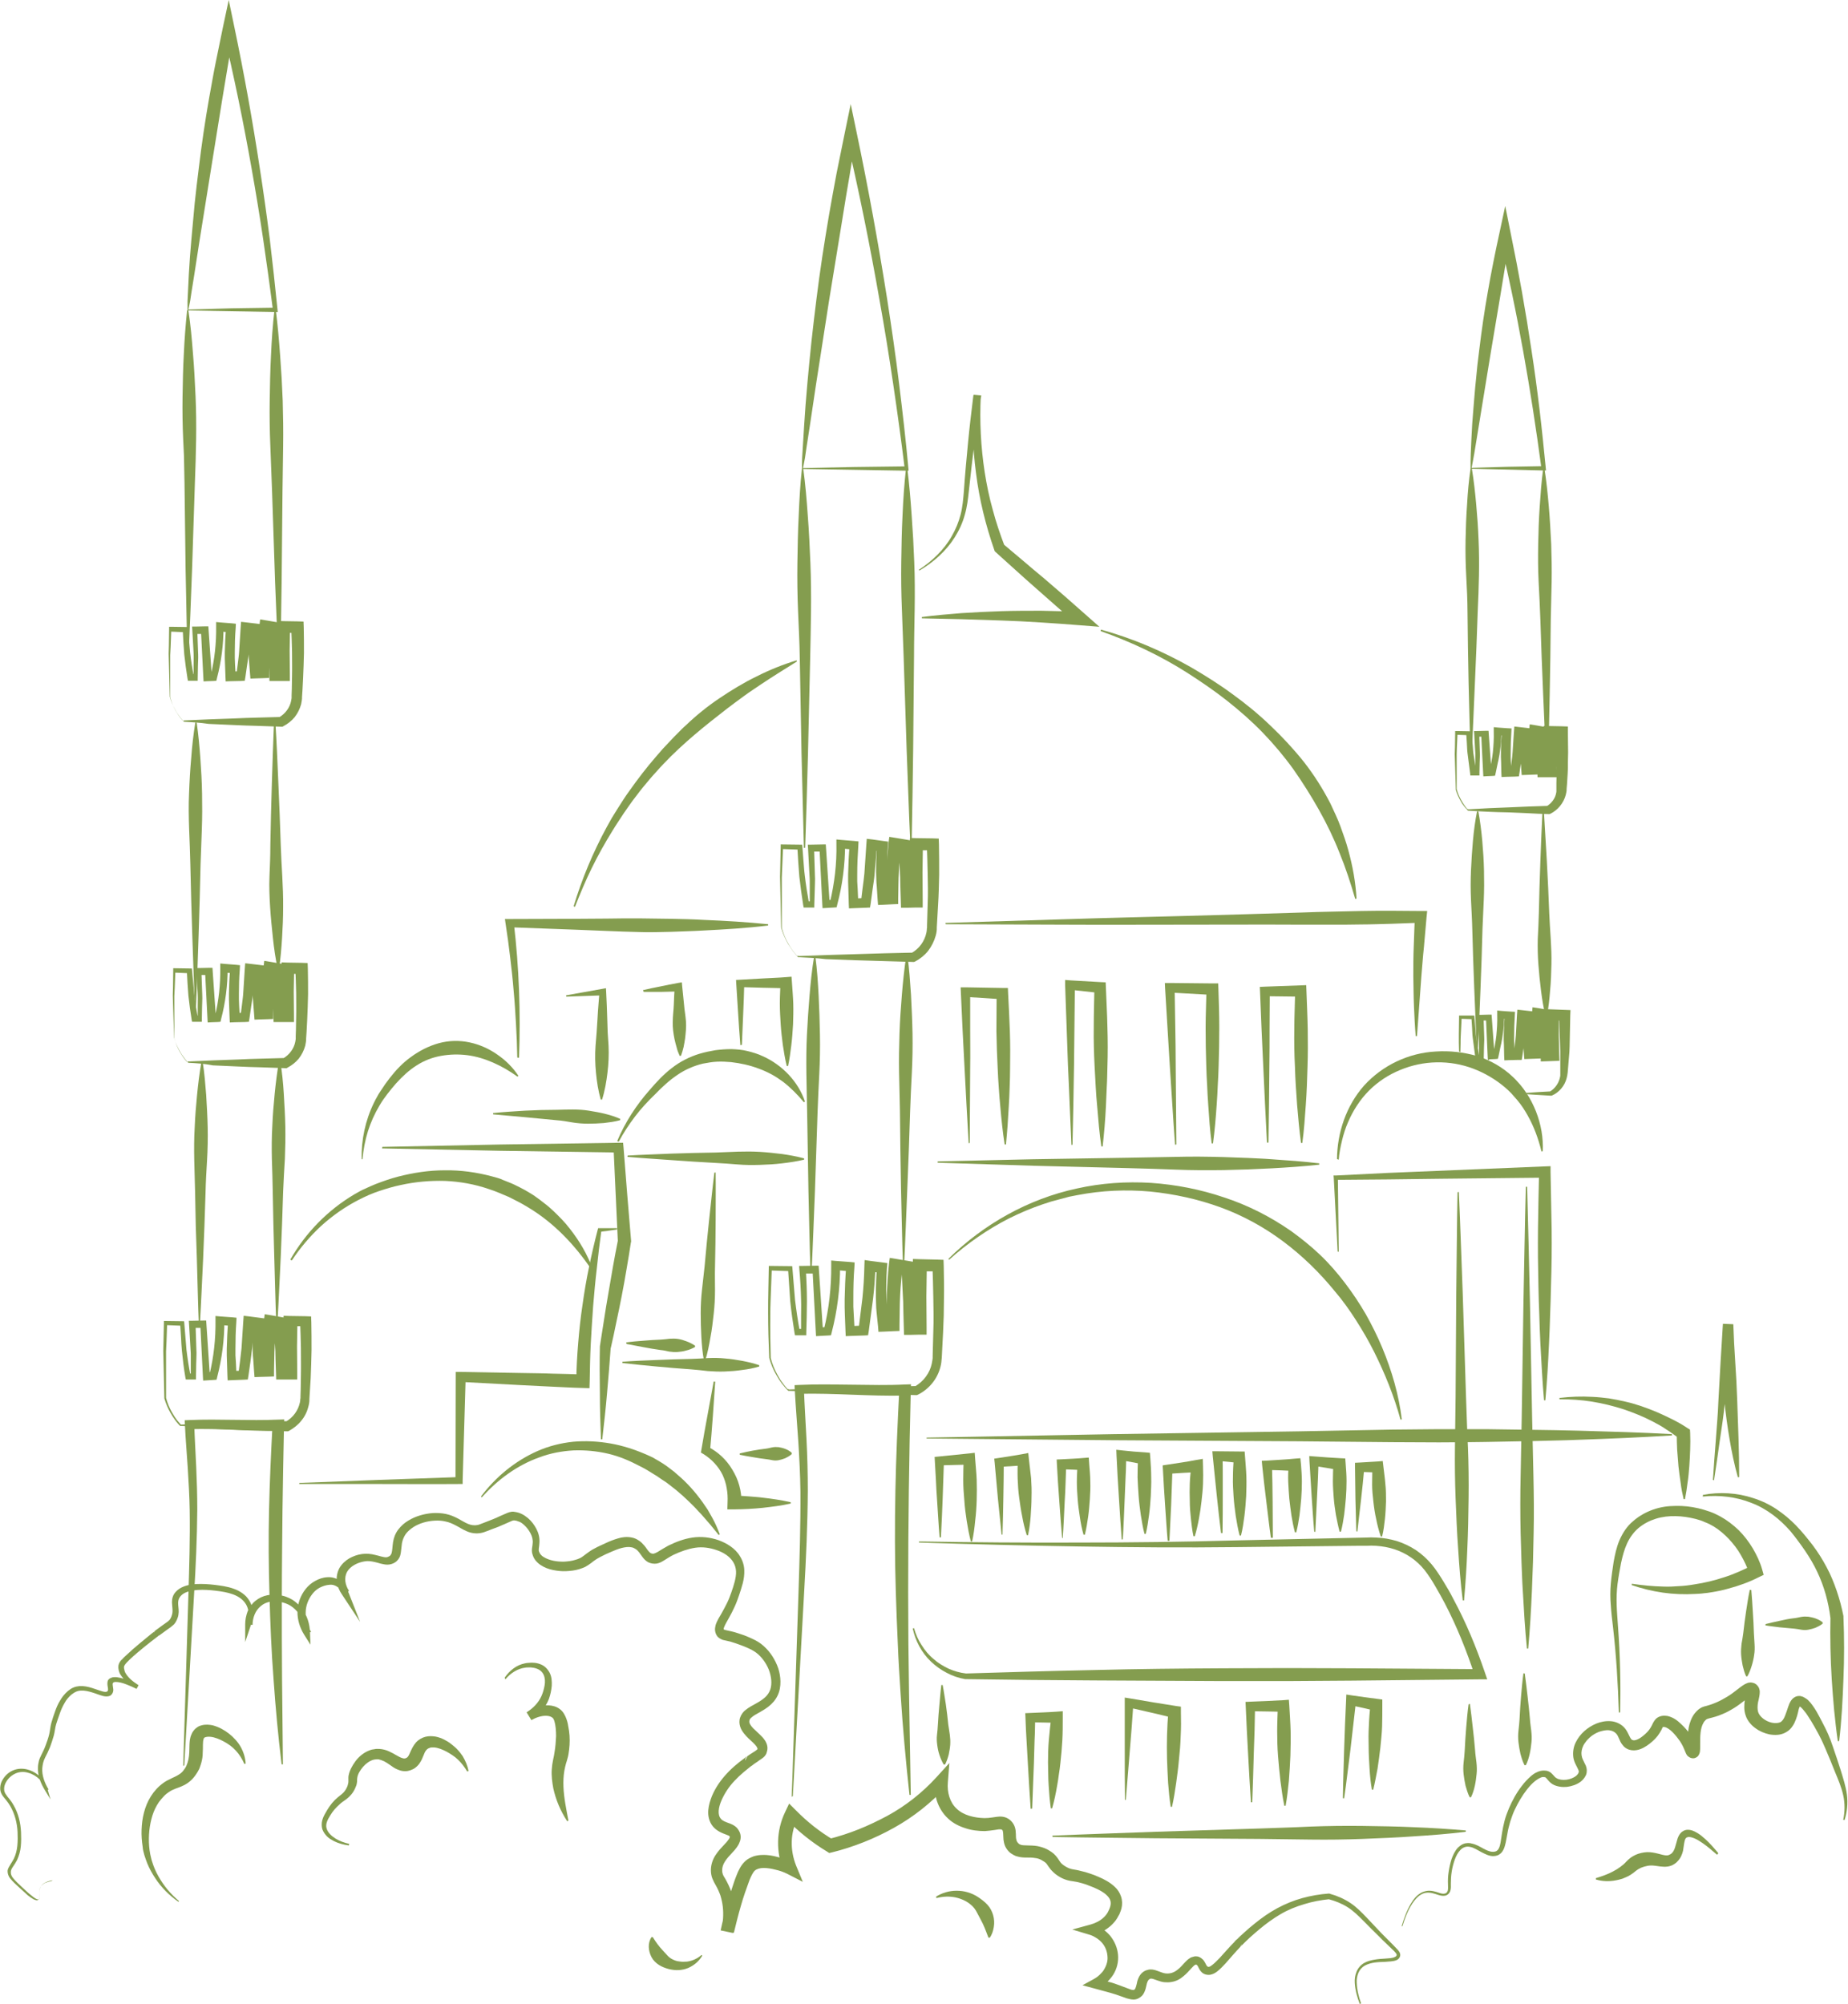 <?xml version="1.0" encoding="UTF-8" standalone="no"?><svg xmlns="http://www.w3.org/2000/svg" xmlns:xlink="http://www.w3.org/1999/xlink" fill="#000000" height="924.3" preserveAspectRatio="xMidYMid meet" version="1" viewBox="-0.3 0.0 852.4 924.3" width="852.4" zoomAndPan="magnify"><g fill="#849d4f" id="change1_1"><path d="M364.9,828.8l3.1-93.9c0.5-15.6,1-31.3,0.9-46.9c-0.1-7.8-0.5-15.6-1-23.4c-0.5-7.8-1.2-15.6-1.6-23.5 l-0.1-2.2l2.2-0.1c8.2-0.4,16.4-0.2,24.5-0.1c8.1,0.1,16.2,0.3,24.2-0.1l2.8-0.1l-0.1,2.9c-0.4,15.6-0.7,31.1-0.9,46.6 c-0.2,15.5-0.3,31.1-0.3,46.6l0.1,23.3l0.3,23.3l0.8,46.7l-0.6,0c-1.7-15.5-3.1-31-4.1-46.6c-0.5-7.8-1-15.6-1.3-23.4l-0.5-11.7 l-0.4-11.7c-0.5-15.6-0.5-31.2-0.2-46.8c0.3-15.6,1-31.2,1.8-46.7l2.7,2.7c-8.3,0.2-16.4-0.1-24.6-0.4c-8.1-0.3-16.2-0.6-24.2-0.4 l2.1-2.3c0.3,7.7,0.8,15.6,1.2,23.4c0.4,7.8,0.6,15.7,0.6,23.6c-0.1,15.7-0.8,31.4-1.7,47l-5.2,93.8L364.9,828.8z"/><path d="M363.3,641.5c-0.2-0.1-0.3-0.3-0.5-0.5l-0.4-0.4l-0.7-0.8c-0.5-0.6-0.9-1.1-1.4-1.7 c-0.9-1.2-1.7-2.4-2.4-3.7c-1.5-2.5-2.6-5.2-3.4-8.1l0,0l0-0.1c-0.3-6.9-0.5-13.8-0.5-20.7c0-3.5,0-6.9,0.1-10.4l0.2-10.4l0-0.8 l0.8,0l9.2,0.1l0.8,0l0.1,0.9l0.6,7.3c0.2,2.4,0.4,4.9,0.6,7.3c0.6,4.9,1.3,9.7,2.2,14.5l-1.2-1l3-0.1l-1.2,1.2l0-7.2 c0-2.4,0.1-4.8,0-7.2c-0.1-4.8-0.4-9.6-0.8-14.3l-0.1-1.5l1.6,0l6-0.1l1.4,0l0.1,1.5l1.9,28.6l-1.8-1.6l3.8-0.2l-1.6,1.3 c2.4-9.8,3.5-19.9,3.4-29.9l0-2.1l2.1,0.2l6.7,0.5l2,0.2l-0.1,2c-0.4,4.9-0.5,9.8-0.5,14.7l0,3.7l0.2,3.7l0.4,7.3l-2.3-2l6.2-0.3 l-2.1,1.9l0.9-7.3c0.3-2.4,0.6-4.9,0.9-7.3c0.5-4.9,0.8-9.8,0.9-14.8l0.1-2.7l2.7,0.4l5.5,0.7l2.3,0.3l-0.2,2.4 c-0.3,4.4-0.4,8.8-0.3,13.3c0,1.1,0.1,2.2,0.1,3.3c0.1,1.1,0.2,2.2,0.3,3.3l0.6,6.6l-2.8-2.4l4.5-0.3l-2.6,2.8l0-7.1 c0-2.4,0-4.7,0.1-7.1c0.2-4.7,0.5-9.4,1-14.1l0.4-3.1l3.1,0.5l5.4,0.9l2.3,0.4l0.1,2.4l0.8,14.2c0.2,2.4,0.2,4.7,0.3,7.1l0.2,7.1 l-3.2-3.1l4.2,0l-3.1,3.2l0-14.7c0-2.4,0.1-4.9,0.2-7.3l0.3-7.3l0.1-2.9l2.9,0.1l8.4,0.2l2.8,0.1l0.1,2.7 c0.1,5.1,0.2,10.3,0.1,15.4c0,2.6-0.1,5.1-0.1,7.7c-0.1,2.6-0.2,5.1-0.3,7.7l-0.4,7.7l-0.2,3.9l-0.1,1c0,0.4-0.1,0.7-0.1,1.1 c-0.1,0.7-0.2,1.4-0.4,2.1c-0.7,2.8-2,5.4-3.8,7.6c-1.8,2.2-4,4-6.6,5.3l-0.5,0.2l-0.5,0l-14.9-0.4l-14.8-0.4L378,642L363.3,641.5z M363.6,640.9l14.9-0.5l14.8-0.4l14.7-0.4l14.6-0.3l-0.9,0.2c4-2.3,6.9-6.2,7.8-10.6c0.1-0.5,0.2-1.1,0.3-1.7 c0-0.3,0.1-0.5,0.1-0.8l0-1l0.1-3.8l0.2-7.6c0.2-5.1,0.1-10.2,0-15.2c-0.1-5.1-0.2-10.2-0.4-15.2l2.8,2.8l-8.4,0l3-2.8l-0.1,7.2 c0,2.4-0.1,4.8-0.1,7.2l0.1,14.5l0,3.1l-3.1,0l-4.2,0.1l-3.1,0l-0.1-3.1l-0.2-7c-0.1-2.3,0-4.7-0.2-7l-0.7-14.1l2.5,2.8l-5.4-1 l3.5-2.6c-0.5,4.5-1,9.1-1.2,13.7c-0.1,2.3-0.2,4.6-0.2,6.9l-0.1,6.9l0,2.7l-2.6,0.1l-4.5,0.2l-2.6,0.1l-0.2-2.5L404,605 c-0.1-1.1-0.2-2.3-0.2-3.4c0-1.1-0.1-2.3-0.1-3.4c0-4.6,0.1-9.2,0.5-13.7l2.1,2.7l-5.5-0.8l2.8-2.3c-0.3,5-0.6,10-1.2,15 c-0.3,2.5-0.7,5-1,7.5l-1,7.5l-0.3,1.8l-1.9,0.1l-6.2,0.2l-2.2,0.1l-0.1-2.1l-0.3-7.5l-0.1-3.7l0-3.7c0.1-5,0.3-10,0.7-15l1.8,2.1 l-6.7-0.6l2.1-1.9c0,10.4-1.3,20.8-3.9,30.8l-0.3,1.2l-1.3,0.1l-3.9,0.2l-1.7,0.1l-0.1-1.7l-1.5-28.6l1.5,1.4l-6,0l1.4-1.6 c0.3,4.8,0.5,9.7,0.5,14.5c0,2.4-0.1,4.8-0.1,7.2l-0.2,7.2l0,1.2l-1.2,0l-3,0l-1,0l-0.2-1c-0.8-4.9-1.5-9.8-2-14.7 c-0.2-2.5-0.3-4.9-0.5-7.4l-0.5-7.4l0.9,0.9l-9.2-0.3l0.8-0.8l-0.4,10.3c-0.1,3.4-0.3,6.9-0.3,10.3c-0.1,6.9,0,13.8,0.2,20.7l0-0.1 c0.7,2.8,1.8,5.4,3.2,7.9c0.7,1.3,1.4,2.5,2.3,3.6c0.4,0.6,0.9,1.2,1.3,1.7l0.7,0.8l0.4,0.4C363.4,640.7,363.5,640.8,363.6,640.9z"/><path d="M367.8,441.5c-0.1-0.1-0.3-0.3-0.4-0.4l-0.3-0.4l-0.6-0.7c-0.4-0.5-0.8-1-1.2-1.5c-0.8-1.1-1.5-2.2-2.2-3.3 c-1.3-2.3-2.3-4.7-3.1-7.3l0-0.1l0-0.1l-0.4-18.7c0-1.6-0.1-3.1-0.1-4.7l0.1-4.7l0.2-9.3l0-0.8l0.8,0l8.3,0.1l0.8,0l0.1,0.9 l0.5,6.6c0.2,2.2,0.3,4.4,0.6,6.6c0.5,4.4,1.2,8.7,2,13.1l-1.2-1l2.7-0.1l-1.2,1.2l0-6.5l0-3.2c0-1.1,0-2.2-0.1-3.2l-0.7-12.9 l-0.1-1.5l1.5,0l5.4-0.1l1.4,0l0.1,1.5l1.7,25.8l-1.8-1.6l3.5-0.2l-1.6,1.3c2.1-8.8,3.2-17.9,3-27l0-2.1l2.1,0.2l6.1,0.5l2,0.2 l-0.1,2c-0.3,4.4-0.5,8.8-0.5,13.2l0,3.3l0.2,3.3l0.3,6.6l-2.3-2l5.6-0.3l-2.1,1.9l0.8-6.6c0.3-2.2,0.6-4.4,0.8-6.6l0.9-13.3 l0.2-2.7l2.6,0.3l5,0.7l2.3,0.3l-0.2,2.4c-0.3,4-0.4,8-0.3,11.9c0,1,0.1,2,0.1,3c0.1,1,0.2,2,0.3,3l0.5,5.9l-2.8-2.4l4.1-0.2 l-2.6,2.8l0-6.4c0-2.1,0-4.3,0.1-6.4c0.2-4.3,0.5-8.5,0.9-12.7l0.4-3.1l3.1,0.5l4.8,0.8l2.3,0.4l0.1,2.4l0.8,12.8 c0.2,2.1,0.2,4.3,0.2,6.4l0.2,6.4l-3.2-3.1l3.8,0l-3.1,3.2l0-13.2c0-2.2,0.1-4.4,0.2-6.6l0.2-6.6l0.1-2.9l2.9,0.1l7.6,0.1l2.8,0.1 l0.1,2.7c0.1,4.6,0.1,9.3,0.1,13.9c-0.1,4.6-0.2,9.3-0.5,13.9l-0.4,7l-0.2,3.5l0,0.9c0,0.3-0.1,0.7-0.1,1c-0.1,0.6-0.2,1.3-0.4,1.9 c-0.7,2.5-1.9,4.9-3.5,7c-1.6,2-3.7,3.7-6,4.9l-0.5,0.2l-0.5,0l-13.5-0.4c-4.5-0.1-8.9-0.3-13.4-0.4l-13.3-0.5 C376.5,441.9,372.1,441.7,367.8,441.5z M368,441l13.4-0.5l13.3-0.4l13.2-0.4l13.1-0.3l-0.9,0.2c3.6-2,6.1-5.5,6.9-9.4 c0.1-0.5,0.2-1,0.2-1.5c0-0.3,0-0.5,0.1-0.7l0-0.9l0.1-3.4l0.2-6.9c0.2-4.6,0.1-9.2,0-13.7c-0.1-4.6-0.2-9.2-0.4-13.7l2.8,2.8 l-7.6,0l3-2.8l-0.1,6.5c0,2.2-0.1,4.4-0.1,6.5l0.1,13.1l0,3.1l-3.1,0l-3.8,0.1l-3.1,0l-0.1-3.1l-0.2-6.3c-0.1-2.1,0-4.2-0.2-6.3 l-0.6-12.7l2.5,2.8l-4.8-0.9l3.5-2.6c-0.5,4.1-0.9,8.2-1.1,12.3c-0.1,2.1-0.2,4.1-0.2,6.2l-0.1,6.2l0,2.7l-2.6,0.1l-4.1,0.2 l-2.6,0.1l-0.2-2.5l-0.4-6.2c-0.1-1-0.2-2.1-0.2-3.1c0-1-0.1-2.1-0.1-3.1c0-4.1,0.1-8.3,0.5-12.4l2.1,2.7l-5-0.7l2.8-2.3l-1.1,13.6 c-0.2,2.3-0.6,4.5-0.9,6.7l-0.9,6.7l-0.3,1.8l-1.9,0.1l-5.6,0.2l-2.2,0.1l-0.1-2.1l-0.2-6.8l-0.1-3.4l0-3.4c0.1-4.5,0.3-9,0.7-13.5 l1.8,2.1l-6-0.6l2.1-1.9c0,9.4-1.2,18.8-3.6,27.8l-0.3,1.3l-1.3,0.1l-3.5,0.2l-1.7,0.1l-0.1-1.7l-1.3-25.8l1.5,1.4l-5.4,0l1.4-1.6 l0.4,13.1c0.1,1.1,0,2.2,0,3.3l-0.1,3.3l-0.2,6.5l0,1.2l-1.2,0l-2.7,0l-1,0l-0.2-1c-0.7-4.4-1.3-8.8-1.8-13.2 c-0.2-2.2-0.3-4.4-0.5-6.7l-0.4-6.7l0.9,0.9l-8.3-0.3l0.8-0.8l-0.4,9.3l-0.2,4.7c0,1.6,0,3.1,0,4.7l0,18.6l0-0.1 c0.7,2.5,1.6,4.9,2.9,7.1c0.6,1.1,1.3,2.2,2.1,3.3c0.4,0.5,0.8,1,1.2,1.5l0.6,0.7l0.3,0.4C367.9,440.8,367.9,440.9,368,441z"/><path d="M373.5,585.4c-0.4-12-0.6-24-0.9-36.1l-0.3-18l-0.3-18c-0.2-12-0.7-24-0.1-36c0.3-6,0.7-12,1.2-18 c0.5-6,1.1-12,2.1-18l0.6,0c0.8,6,1.2,12,1.5,18c0.3,6,0.5,12,0.6,18c0.1,6,0,12-0.3,18c-0.3,6-0.6,12-0.8,18l-0.6,18l-0.6,18 c-0.5,12-0.9,24-1.5,36L373.5,585.4z"/><path d="M416.2,584.1c-0.4-11.9-0.6-23.9-0.9-35.8l-0.3-17.9l-0.2-17.9l-0.4-17.9c-0.1-6,0-11.9,0.2-17.9 c0.2-6,0.6-11.9,1.1-17.9c0.5-6,1.1-11.9,2-17.9l0.6,0c0.8,6,1.2,12,1.6,17.9c0.3,6,0.6,12,0.7,17.9c0.1,6,0,11.9-0.3,17.9 c-0.3,6-0.6,11.9-0.8,17.9l-0.6,17.9l-0.7,17.9c-0.5,11.9-0.9,23.9-1.5,35.8L416.2,584.1z"/><path d="M370.5,391.1c-0.4-14.6-0.7-29.2-1.1-43.8l-0.8-43.7c-0.1-7.3-0.5-14.6-0.8-21.9 c-0.3-7.3-0.4-14.6-0.3-21.9l0.2-10.9c0.1-3.6,0.2-7.3,0.4-10.9c0.3-7.3,0.7-14.6,1.5-21.9l0.6,0c1,7.3,1.6,14.6,2.1,21.8 c0.3,3.6,0.5,7.3,0.7,10.9l0.5,10.9c0.6,14.6,0.2,29.2-0.1,43.8l-1,43.8c-0.4,14.6-0.8,29.2-1.3,43.7L370.5,391.1z"/><path d="M419.6,389.3c-0.7-14.4-1.1-28.9-1.7-43.3l-1.4-43.3l-0.8-21.7c-0.3-7.2-0.4-14.4-0.3-21.7l0.2-10.8 c0.1-3.6,0.2-7.2,0.4-10.8c0.3-7.2,0.8-14.5,1.6-21.7l0.6,0c0.9,7.2,1.5,14.4,2,21.6c0.3,3.6,0.4,7.2,0.7,10.8l0.5,10.8 c0.3,7.2,0.3,14.4,0.2,21.7c-0.1,7.2-0.3,14.5-0.3,21.7l-0.4,43.3c-0.2,14.4-0.4,28.9-0.7,43.3L419.6,389.3z"/><path d="M370.1,215.9l23.8-0.5l24-0.3l-0.9,1c-1.6-13-3.4-26-5.3-38.9c-1.9-12.9-4-25.9-6.3-38.7 c-4.5-25.8-9.7-51.4-15.7-76.9l5.2-0.1c-1.2,6.4-2.3,12.8-3.3,19.3c-1.1,6.4-2.2,12.9-3.2,19.3l-6.3,38.6l-3,19.3l-3,19.3 l-2.9,19.4l-1.5,9.7l-0.7,4.8L370.1,215.9z M369.6,216.3c0-1.6,0-3.3,0.1-5.1l0.3-4.9l0.6-9.8c0.4-6.5,0.9-13,1.5-19.6 c0.6-6.5,1.2-13,1.9-19.5c0.7-6.5,1.5-13,2.3-19.5c1.6-13,3.6-25.9,5.8-38.8c1.1-6.4,2.3-12.9,3.5-19.3c1.3-6.4,2.6-12.8,3.9-19.2 l2.6-12.6l2.6,12.5c5.4,25.7,10.1,51.5,14.2,77.4c2,13,3.9,25.9,5.5,39c1.6,13,3.1,26,4.3,39.1l0.1,1.1l-1,0l-24-0.4L369.6,216.3z"/><path d="M84.2,814.5l2.4-78.7c0.4-13.1,0.8-26.2,0.6-39.2c-0.1-6.5-0.5-13-0.9-19.6c-0.4-6.5-1-13-1.3-19.7 l-0.1-2.2l2.2-0.1c6.9-0.3,13.8-0.2,20.6-0.1c6.8,0.1,13.6,0.2,20.3-0.1l2.8-0.1l-0.1,2.9c-0.3,13-0.5,26.1-0.7,39.1 c-0.1,13-0.3,26-0.3,39l0,19.5l0.1,19.5l0.4,39.1l-0.6,0c-1.6-13-2.8-26-3.7-39c-0.5-6.5-0.9-13-1.2-19.6l-0.4-9.8l-0.3-9.8 c-0.4-13.1-0.5-26.2-0.2-39.2c0.3-13.1,0.9-26.1,1.6-39.2l2.7,2.7c-6.9,0.2-13.8-0.1-20.6-0.4c-6.8-0.3-13.6-0.5-20.3-0.3l2.1-2.3 c0.2,6.5,0.6,13,0.9,19.6c0.3,6.6,0.5,13.2,0.5,19.8c-0.1,13.2-0.7,26.3-1.5,39.4l-4.5,78.6L84.2,814.5z"/><path d="M82.8,657.7c-0.1-0.1-0.3-0.3-0.4-0.4l-0.3-0.3l-0.6-0.7c-0.4-0.5-0.8-0.9-1.1-1.4c-0.7-1-1.4-2-2-3.1 c-1.2-2.1-2.2-4.4-2.9-6.8l0-0.1l0-0.1l-0.4-17.4c0-1.4-0.1-2.9-0.1-4.3l0.1-4.3l0.2-8.7l0-0.8l0.8,0l7.7,0.1l0.8,0l0.1,0.9 l0.5,6.1c0.2,2,0.3,4.1,0.5,6.1c0.5,4.1,1.1,8.1,1.9,12.1l-1.2-1l2.5-0.1l-1.2,1.2l0-6l0-3c0-1,0-2-0.1-3l-0.7-12l-0.1-1.5l1.5,0 l5.1-0.1l1.4,0l0.1,1.5l1.6,24l-1.8-1.6l3.2-0.2l-1.6,1.3c2-8.2,2.9-16.6,2.8-25l0-2.1l2.1,0.2l5.6,0.4l2,0.2l-0.1,2 c-0.3,4.1-0.4,8.2-0.4,12.3l0,3.1l0.2,3.1l0.3,6.1l-2.3-2l5.2-0.2l-2.1,1.9l0.8-6.1c0.2-2,0.5-4.1,0.7-6.1l0.8-12.3l0.2-2.7 l2.6,0.3l4.6,0.6l2.3,0.3l-0.2,2.4c-0.3,3.7-0.3,7.4-0.2,11.1c0,0.9,0.1,1.8,0.1,2.8c0.1,0.9,0.2,1.8,0.2,2.8l0.5,5.5l-2.8-2.4 l3.8-0.2l-2.6,2.8l0-5.9c0-2,0-4,0.1-5.9c0.2-4,0.4-7.9,0.9-11.8l0.4-3.1l3.1,0.5l4.5,0.8l2.3,0.4l0.1,2.4l0.7,11.9 c0.1,2,0.1,4,0.2,6l0.1,6l-3.2-3.1l3.5,0l-3.1,3.2l0-12.3c0-2,0.1-4.1,0.2-6.1l0.2-6.1l0.1-2.9l2.9,0.1l7,0.1l2.8,0.1l0.1,2.7 c0.1,4.3,0.1,8.6,0.1,12.9c-0.1,4.3-0.2,8.6-0.4,12.9l-0.4,6.5l-0.2,3.2l0,0.8c0,0.3-0.1,0.6-0.1,0.9c-0.1,0.6-0.2,1.2-0.4,1.8 c-0.6,2.4-1.7,4.6-3.3,6.5c-1.5,1.9-3.5,3.4-5.6,4.6l-0.5,0.2l-0.5,0l-12.5-0.4c-4.2-0.1-8.3-0.2-12.4-0.4l-12.3-0.5 C91,658,86.9,657.8,82.8,657.7z M83.1,657.1l12.5-0.5l12.4-0.4c4.1-0.2,8.2-0.3,12.3-0.4l12.2-0.3l-0.9,0.2 c3.3-1.9,5.6-5.1,6.4-8.7c0.1-0.4,0.2-0.9,0.2-1.4c0-0.2,0-0.4,0.1-0.7l0-0.8l0.1-3.2l0.1-6.4c0.1-4.2,0-8.5,0-12.8 c-0.1-4.3-0.2-8.5-0.4-12.8l2.8,2.8l-7,0l3-2.8l-0.1,6.1c0,2-0.1,4-0.1,6.1l0.1,12.1l0,3.1l-3.1,0l-3.5,0l-3.1,0l-0.1-3.1l-0.2-5.9 c-0.1-2,0-3.9-0.2-5.9L126,610l2.5,2.8L124,612l3.5-2.6c-0.5,3.8-0.8,7.6-1.1,11.4c-0.1,1.9-0.2,3.8-0.2,5.7l-0.1,5.7l0,2.7 l-2.6,0.1l-3.8,0.1l-2.6,0.1l-0.2-2.5l-0.4-5.8c-0.1-1-0.2-1.9-0.2-2.9c0-1-0.1-1.9-0.1-2.9c0-3.9,0.1-7.7,0.5-11.5l2.1,2.7 l-4.6-0.7l2.8-2.3l-1,12.6c-0.2,2.1-0.6,4.2-0.8,6.3l-0.9,6.3l-0.3,1.8l-1.9,0.1l-5.2,0.2l-2.2,0.1l-0.1-2.1l-0.2-6.3l-0.1-3.1 l0-3.1c0.1-4.2,0.3-8.4,0.6-12.6l1.8,2.1l-5.6-0.5l2.1-1.9c0,8.7-1.1,17.4-3.3,25.9l-0.3,1.3l-1.3,0.1l-3.2,0.2l-1.7,0.1l-0.1-1.7 l-1.2-24l1.5,1.4l-5.1,0l1.4-1.6l0.4,12.1c0.1,1,0,2,0,3l-0.1,3l-0.1,6.1l0,1.2l-1.2,0l-2.5,0l-1,0l-0.2-1 c-0.7-4.1-1.2-8.2-1.6-12.3c-0.2-2.1-0.3-4.1-0.4-6.2l-0.4-6.2l0.9,0.9l-7.7-0.3l0.8-0.8l-0.3,8.6l-0.2,4.3c0,1.4,0,2.9,0,4.3 l0,17.3l0-0.1c0.6,2.3,1.5,4.5,2.7,6.6c0.6,1,1.2,2.1,1.9,3c0.3,0.5,0.7,1,1.1,1.4l0.6,0.7l0.3,0.3C83,656.9,83,657,83.1,657.1z"/><path d="M86.6,490.2c-0.1-0.1-0.3-0.2-0.4-0.4l-0.3-0.3l-0.5-0.6c-0.4-0.4-0.7-0.9-1-1.3c-0.7-0.9-1.3-1.8-1.8-2.8 c-1.1-1.9-2-4-2.6-6.1l0-0.1l0-0.1L79.5,463c0-1.3-0.1-2.6-0.1-3.9l0.1-3.9l0.1-7.8l0-0.8l0.8,0l7,0.1l0.8,0l0.1,0.9l0.5,5.5 c0.2,1.8,0.3,3.7,0.5,5.5c0.4,3.7,1,7.3,1.7,10.9l-1.2-1l2.3-0.1l-1.2,1.2l0-5.4c0-1.8,0.1-3.6,0-5.4l-0.6-10.8l-0.1-1.5l1.5,0 l4.6-0.1l1.4,0l0.1,1.5l1.5,21.6l-1.8-1.6l2.9-0.2l-1.6,1.3c1.8-7.4,2.6-14.9,2.5-22.5l0-2.1l2.1,0.2l5.1,0.4l1.9,0.2l-0.1,2 c-0.3,3.7-0.4,7.4-0.4,11l0,2.8l0.1,2.8l0.3,5.5l-2.3-2l4.7-0.2l-2.1,1.9l0.7-5.5c0.2-1.8,0.5-3.7,0.6-5.5l0.7-11.1l0.2-2.6 l2.6,0.3l4.2,0.5l2.3,0.3l-0.2,2.4c-0.2,3.3-0.3,6.6-0.2,9.9l0.1,2.5c0.1,0.8,0.1,1.7,0.2,2.5l0.5,4.9l-2.8-2.4l3.4-0.2l-2.6,2.8 l0-5.4c0-1.8,0-3.6,0.1-5.4c0.1-3.6,0.4-7.1,0.8-10.7l0.4-3.1l3.1,0.5l4.1,0.7l2.3,0.4l0.1,2.4l0.7,10.8c0.1,1.8,0.1,3.6,0.2,5.4 l0.1,5.4l-3.2-3.1l3.2,0l-3.1,3.2l0-11.1c0-1.8,0.1-3.7,0.2-5.5l0.2-5.5l0.1-2.9l2.9,0.1l6.3,0.1l2.8,0.1l0.1,2.7 c0.1,3.9,0.1,7.8,0.1,11.7c-0.1,3.9-0.2,7.8-0.4,11.7l-0.3,5.8l-0.2,2.9l0,0.7c0,0.3-0.1,0.6-0.1,0.9c-0.1,0.6-0.2,1.1-0.3,1.7 c-0.6,2.2-1.6,4.2-3,6c-1.4,1.7-3.2,3.1-5.1,4.1l-0.5,0.3l-0.4,0l-11.3-0.4c-3.8-0.1-7.5-0.2-11.2-0.4l-11.1-0.5 C93.9,490.6,90.2,490.4,86.6,490.2z M86.8,489.6c3.8-0.2,7.5-0.3,11.3-0.5l11.1-0.4c3.7-0.2,7.4-0.3,11-0.4l11-0.3l-0.9,0.2 c2.9-1.7,5-4.5,5.6-7.7c0.1-0.4,0.1-0.8,0.2-1.2c0-0.2,0-0.4,0-0.6l0-0.7l0.1-2.9l0.1-5.7c0.1-3.8,0-7.7,0-11.5 c-0.1-3.8-0.2-7.7-0.4-11.5l2.8,2.8l-6.3,0l3-2.8l-0.1,5.5c0,1.8-0.1,3.6-0.1,5.5l0.1,10.9l0,3.1l-3.1,0l-3.2,0l-3.1,0l-0.1-3.1 l-0.1-5.3c-0.1-1.8,0-3.5-0.1-5.3l-0.5-10.6l2.5,2.8l-4.1-0.7l3.5-2.6c-0.4,3.4-0.8,6.8-1,10.3c-0.1,1.7-0.2,3.4-0.2,5.2l-0.1,5.2 l0,2.7l-2.6,0.1l-3.4,0.1l-2.6,0.1l-0.2-2.5l-0.4-5.2c-0.1-0.9-0.1-1.7-0.2-2.6c0-0.9,0-1.7-0.1-2.6c0-3.5,0.1-7,0.4-10.4l2.1,2.7 l-4.2-0.6l2.8-2.3l-0.9,11.4c-0.2,1.9-0.5,3.8-0.8,5.7l-0.8,5.6l-0.3,1.8l-1.9,0.1l-4.7,0.1l-2.2,0.1l-0.1-2.1l-0.2-5.7l-0.1-2.8 l0-2.8c0.1-3.8,0.2-7.6,0.6-11.3l1.8,2.1l-5.1-0.5l2.1-1.9c0,7.9-1,15.8-3,23.4l-0.3,1.3l-1.3,0.1l-2.9,0.1l-1.7,0.1l-0.1-1.7 l-1.1-21.6l1.5,1.4l-4.6,0l1.4-1.6l0.4,11c0.1,1.8-0.1,3.7-0.1,5.5l-0.1,5.5l0,1.2l-1.2,0l-2.3,0l-1,0l-0.2-1 c-0.6-3.7-1.1-7.4-1.5-11.1c-0.2-1.9-0.2-3.7-0.4-5.6l-0.3-5.6l0.9,0.9l-7-0.3l0.8-0.8l-0.3,7.8l-0.2,3.9c0,1.3,0,2.6,0,3.9l0,15.6 l0-0.1c0.6,2.1,1.3,4.1,2.4,6c0.5,0.9,1.1,1.9,1.7,2.7c0.3,0.4,0.6,0.9,1,1.3l0.5,0.6l0.3,0.3C86.7,489.5,86.7,489.5,86.8,489.6z"/><path d="M84.6,332.9c-0.1-0.1-0.3-0.2-0.4-0.4l-0.3-0.3l-0.5-0.6c-0.4-0.4-0.7-0.9-1-1.3c-0.7-0.9-1.3-1.8-1.8-2.8 c-1.1-1.9-2-4-2.6-6.1l0-0.1l0-0.1l-0.4-15.7c0-1.3-0.1-2.6-0.1-3.9l0.1-3.9l0.1-7.8l0-0.8l0.8,0l7,0.1l0.8,0l0.1,0.9l0.5,5.5 c0.2,1.8,0.3,3.7,0.5,5.5c0.4,3.7,1,7.3,1.7,10.9l-1.2-1l2.3-0.1l-1.2,1.2l0-5.4c0-1.8,0.1-3.6,0-5.4l-0.6-10.8l-0.1-1.5l1.5,0 l4.6-0.1l1.4,0l0.1,1.5l1.5,21.6l-1.8-1.6l2.9-0.2l-1.6,1.3c1.8-7.4,2.6-14.9,2.5-22.5l0-2.1l2.1,0.2l5.1,0.4l1.9,0.2l-0.1,2 c-0.3,3.7-0.4,7.4-0.4,11l0,2.8l0.1,2.8l0.3,5.5l-2.3-2l4.7-0.2l-2.1,1.9l0.7-5.5c0.2-1.8,0.5-3.7,0.6-5.5l0.7-11.1l0.2-2.6 l2.6,0.3l4.2,0.5l2.3,0.3l-0.2,2.4c-0.2,3.3-0.3,6.6-0.2,9.9l0.1,2.5c0.1,0.8,0.1,1.7,0.2,2.5l0.5,4.9l-2.8-2.4l3.4-0.2l-2.6,2.8 l0-5.4c0-1.8,0-3.6,0.1-5.4c0.1-3.6,0.4-7.1,0.8-10.7l0.4-3.1l3.1,0.5l4.1,0.7l2.3,0.4l0.1,2.4l0.7,10.8c0.1,1.8,0.1,3.6,0.2,5.4 l0.1,5.4l-3.2-3.1l3.2,0l-3.1,3.2l0-11.1c0-1.8,0.1-3.7,0.2-5.5l0.2-5.5l0.1-2.9l2.9,0.1l6.3,0.1l2.8,0.1l0.1,2.7 c0.1,3.9,0.1,7.8,0.1,11.7c-0.1,3.9-0.2,7.8-0.4,11.7l-0.3,5.8l-0.2,2.9l0,0.7c0,0.3-0.1,0.6-0.1,0.9c-0.1,0.6-0.2,1.1-0.3,1.7 c-0.6,2.2-1.6,4.2-3,6c-1.4,1.7-3.2,3.1-5.1,4.1l-0.5,0.3l-0.4,0l-11.3-0.4c-3.8-0.1-7.5-0.2-11.2-0.4l-11.1-0.5 C92,333.3,88.3,333.1,84.6,332.9z M84.9,332.3c3.8-0.2,7.5-0.3,11.3-0.5l11.1-0.4c3.7-0.2,7.4-0.3,11-0.4l11-0.3l-0.9,0.2 c2.9-1.7,5-4.5,5.6-7.7c0.1-0.4,0.1-0.8,0.2-1.2c0-0.2,0-0.4,0-0.6l0-0.7l0.1-2.9l0.1-5.7c0.1-3.8,0-7.7,0-11.5 c-0.1-3.8-0.2-7.7-0.4-11.5l2.8,2.8l-6.3,0l3-2.8l-0.1,5.5c0,1.8-0.1,3.6-0.1,5.5l0.1,10.9l0,3.1l-3.1,0l-3.2,0l-3.1,0l-0.1-3.1 l-0.1-5.3c-0.1-1.8,0-3.5-0.1-5.3l-0.5-10.6l2.5,2.8l-4.1-0.7l3.5-2.6c-0.4,3.4-0.8,6.8-1,10.3c-0.1,1.7-0.2,3.4-0.2,5.2l-0.1,5.2 l0,2.7l-2.6,0.1l-3.4,0.1l-2.6,0.1l-0.2-2.5l-0.4-5.2c-0.1-0.9-0.1-1.7-0.2-2.6c0-0.9,0-1.7-0.1-2.6c0-3.5,0.1-7,0.4-10.4l2.1,2.7 l-4.2-0.6l2.8-2.3l-0.9,11.4c-0.2,1.9-0.5,3.8-0.8,5.7l-0.8,5.6l-0.3,1.8l-1.9,0.1l-4.7,0.1l-2.2,0.1l-0.1-2.1l-0.2-5.7l-0.1-2.8 l0-2.8c0.1-3.8,0.2-7.6,0.6-11.3l1.8,2.1l-5.1-0.5l2.1-1.9c0,7.9-1,15.8-3,23.4l-0.3,1.3l-1.3,0.1l-2.9,0.1l-1.7,0.1l-0.1-1.7 l-1.1-21.6l1.5,1.4l-4.6,0l1.4-1.6l0.4,11c0.1,1.8-0.1,3.7-0.1,5.5l-0.1,5.5l0,1.2l-1.2,0l-2.3,0l-1,0l-0.2-1 c-0.6-3.7-1.1-7.4-1.5-11.1c-0.2-1.9-0.2-3.7-0.4-5.6l-0.3-5.6l0.9,0.9l-7-0.3l0.8-0.8l-0.3,7.8l-0.2,3.9c0,1.3,0,2.6,0,3.9l0,15.6 l0-0.1c0.6,2.1,1.3,4.1,2.4,6c0.5,0.9,1.1,1.9,1.7,2.7c0.3,0.4,0.6,0.9,1,1.3l0.5,0.6l0.3,0.3C84.8,332.2,84.8,332.3,84.9,332.3z"/><path d="M91.4,610.7c-0.4-10.1-0.6-20.1-0.9-30.2L90,565.4l-0.3-15.1c-0.1-5-0.3-10.1-0.4-15.1 c-0.1-5-0.1-10.1,0.2-15.1c0.2-5,0.6-10.1,1.1-15.1c0.5-5,1.1-10.1,2-15.1l0.6,0c0.8,5,1.2,10.1,1.6,15.1c0.3,5,0.6,10.1,0.7,15.1 c0.1,5,0,10.1-0.3,15.1c-0.3,5-0.6,10.1-0.7,15.1L94,565.4l-0.6,15.1c-0.5,10.1-0.9,20.1-1.5,30.2L91.4,610.7z"/><path d="M127.1,609.5c-0.4-10-0.6-20-0.9-30l-0.4-15l-0.3-15c-0.1-5-0.2-10-0.4-15c-0.1-5-0.1-10,0.2-15 c0.2-5,0.6-10,1.1-15c0.5-5,1.1-10,2-15l0.6,0c0.8,5,1.3,10,1.6,15c0.3,5,0.6,10,0.7,15c0.1,5,0,10-0.2,15c-0.3,5-0.6,10-0.8,15 l-0.5,15l-0.6,15c-0.5,10-0.9,20-1.5,30L127.1,609.5z"/><path d="M86.1,302c-0.3-13.3-0.5-26.5-0.8-39.7l-0.5-39.7l-0.2-9.9c0-3.3-0.3-6.6-0.4-9.9 c-0.3-6.6-0.4-13.2-0.3-19.9l0.2-9.9c0.1-3.3,0.2-6.6,0.4-9.9c0.3-6.6,0.8-13.3,1.5-19.9l0.6,0c1,6.6,1.6,13.2,2.1,19.8 c0.3,3.3,0.5,6.6,0.7,9.9l0.5,9.9c0.6,13.3,0.2,26.5-0.3,39.8l-1.3,39.8c-0.5,13.2-1,26.5-1.6,39.7L86.1,302z"/><path d="M128.3,310.7c-0.6-14-1.1-28-1.7-41.9l-1.4-41.9l-0.8-21c-0.3-7-0.4-14-0.3-21l0.2-10.5 c0.1-3.5,0.2-7,0.4-10.5c0.3-7,0.8-14,1.6-21l0.6,0c0.9,7,1.5,14,2,20.9c0.3,3.5,0.4,7,0.7,10.5l0.5,10.5c0.2,7,0.3,14,0.2,21 c-0.1,7-0.2,14-0.3,21l-0.4,42c-0.2,14-0.4,28-0.7,42L128.3,310.7z"/><path d="M86.6,142.8l19.9-0.6l20.1-0.3l-1,1.1c-1.4-10.9-2.9-21.7-4.5-32.6c-1.6-10.8-3.4-21.7-5.3-32.4 c-3.8-21.6-8.2-43-13.3-64.3l5.2-0.1c-1,5.4-1.9,10.8-2.8,16.1c-0.9,5.4-1.8,10.8-2.7,16.2L97,78.2l-5.2,32.4l-2.5,16.2l-1.3,8.1 l-0.6,4L86.6,142.8z M86.2,143.2c0-1.3,0-2.8,0-4.3l0.2-4.1c0.1-2.7,0.3-5.5,0.4-8.2c0.3-5.5,0.7-10.9,1.2-16.4 c0.5-5.5,1-10.9,1.5-16.4c0.6-5.5,1.2-10.9,1.9-16.3c1.3-10.9,2.9-21.7,4.8-32.5c1-5.4,1.9-10.8,3-16.2c1.1-5.4,2.2-10.7,3.3-16.1 L105.2,0l2.6,12.5c4.5,21.5,8.4,43.2,11.7,64.9c1.7,10.9,3.2,21.7,4.6,32.6c1.3,10.9,2.5,21.8,3.6,32.8l0.1,1.1l-1.1,0L86.2,143.2z"/><path d="M89.6,464.4c-0.5-10.9-0.8-21.9-1.2-32.8l-0.5-16.4l-0.4-16.4c-0.2-10.9-1.1-21.9-0.6-32.8 c0.2-5.5,0.5-10.9,1-16.4c0.4-5.5,1-10.9,1.9-16.4l0.6,0c0.8,5.5,1.3,10.9,1.7,16.4c0.4,5.5,0.7,10.9,0.8,16.4 c0.1,5.5,0.1,10.9-0.1,16.4c-0.2,5.5-0.4,10.9-0.6,16.4l-0.4,16.4l-0.5,16.4c-0.4,10.9-0.7,21.9-1.2,32.8L89.6,464.4z"/><path d="M126.7,332.7c0.6,9.5,1,19,1.4,28.6l0.6,14.3l0.5,14.3c0.3,9.5,1.2,19,1.1,28.5c0,4.8-0.2,9.5-0.5,14.3 c-0.3,4.8-0.7,9.5-1.4,14.3l-0.6,0c-1-4.7-1.7-9.5-2.2-14.2c-0.5-4.8-1-9.5-1.3-14.3c-0.3-4.8-0.5-9.5-0.3-14.3 c0.2-4.8,0.4-9.5,0.4-14.3l0.3-14.3l0.4-14.3c0.3-9.5,0.6-19.1,1-28.6L126.7,332.7z"/><path d="M672.7,485l-0.1-4c0-1.3,0-2.7,0-4l0.1-8l0-0.6l0.6,0l5.8,0l0.6,0l0.1,0.7l0.4,4.6c0.2,1.5,0.2,3.1,0.4,4.6 l1.4,9.1l-1-0.8l1.9-0.1l-1,1l0-4.5c0-1.5,0-3-0.1-4.5l-0.5-9l-0.1-1.4l1.4,0l3.8-0.1l1.3,0l0.1,1.3l1.3,17.9l-1.7-1.5l2.4-0.2 l-1.5,1.3l0.9-4.6c0.1-0.8,0.3-1.5,0.4-2.3c0.1-0.8,0.2-1.6,0.3-2.3c0.3-3.1,0.5-6.3,0.4-9.4l0-2.1l2.1,0.2l4.2,0.3l1.9,0.1l-0.1,2 c-0.2,3.1-0.3,6.1-0.3,9.2l0,2.3l0.1,2.3l0.2,4.6l-2.3-2l3.9-0.2l-2.1,1.9l0.5-4.6c0.2-1.5,0.4-3.1,0.5-4.6l0.5-9.2l0.2-2.7 l2.7,0.3l3.5,0.4l2.3,0.3l-0.2,2.4c-0.2,2.7-0.2,5.5-0.1,8.2c0,1.4,0.1,2.7,0.3,4.1l0.4,4.1l-2.9-2.5l2.8-0.2l-2.7,2.9l-0.1-4.5 c0-1.5,0-3,0-4.5c0.1-3,0.3-6,0.7-8.9l0.3-3.2l3.2,0.5l3.4,0.6l2.4,0.4l0.2,2.4c0.2,3,0.3,6,0.5,9c0.1,1.5,0.1,3,0.1,4.5l0.1,4.5 l-3.1-3l2.6,0l-3,3.1l0.1-9.2c0-1.5,0.1-3.1,0.2-4.6l0.2-4.6l0.1-2.7l2.6,0.1l5.3,0.2l2.6,0.1l-0.1,2.4l-0.2,9.7l-0.1,4.8l-0.1,2.4 l-0.2,2.4l-0.4,4.8l-0.2,2.4l-0.1,0.6c0,0.2-0.1,0.5-0.1,0.7c-0.1,0.4-0.2,0.9-0.3,1.3c-0.9,3.5-3.5,6.5-6.7,7.9l-0.3,0.1l-0.2,0 c-3.8-0.2-7.5-0.5-11.3-0.7l0-0.6c3.8-0.3,7.5-0.5,11.3-0.7l-0.5,0.1c2.5-1.5,4.2-4.1,4.7-6.8c0.1-0.3,0.1-0.7,0.1-1 c0-0.2,0-0.3,0-0.5l0-0.6l0-2.4l0-4.8l0-2.4l-0.1-2.4l-0.2-4.8l-0.3-9.5l2.5,2.4l-5.3,0.1l2.7-2.6l0,4.5c0,1.5,0,3,0,4.5l0.2,9.1 l0.1,3l-3,0.1l-2.6,0.1l-3,0.1l-0.1-3.1l-0.2-4.4c-0.1-1.5-0.1-2.9-0.2-4.4c-0.2-2.9-0.3-5.9-0.5-8.8l2.6,2.8l-3.4-0.6l3.6-2.7 c-0.4,2.8-0.6,5.7-0.8,8.5c-0.2,2.8-0.2,5.7-0.3,8.5l-0.1,2.8l-2.6,0.1l-2.8,0.1l-2.8,0.1l-0.2-2.6l-0.3-4.4 c-0.1-1.5-0.2-2.9-0.2-4.4c0-2.9,0.1-5.8,0.4-8.7l2.2,2.7l-3.5-0.5l2.8-2.4l-0.8,9.5c-0.2,1.6-0.4,3.1-0.6,4.7l-0.7,4.7l-0.3,1.8 l-1.9,0l-3.9,0.1l-2.2,0.1l-0.1-2.1l-0.1-4.7l-0.1-2.4l0-2.4c0.1-3.2,0.2-6.3,0.5-9.5l1.8,2.1l-4.2-0.4l2.1-1.9 c0,3.3-0.2,6.6-0.7,9.8c-0.1,0.8-0.2,1.6-0.4,2.4c-0.1,0.8-0.3,1.6-0.5,2.4l-1,4.8l-0.3,1.2l-1.3,0.1l-2.4,0.1L686,489l-0.1-1.6 l-0.8-18l1.4,1.3l-3.8,0l1.3-1.4l0.3,9.1c0.1,1.5-0.1,3-0.1,4.6l-0.1,4.6l0,1l-1,0l-1.9,0l-0.9,0l-0.1-0.8l-1.2-9.2 c-0.2-1.5-0.2-3.1-0.3-4.6l-0.3-4.6l0.7,0.7l-5.8-0.2l0.6-0.6l-0.4,8c-0.1,1.3-0.1,2.7-0.1,4l-0.1,4L672.7,485z"/><path d="M676.8,373.9c-0.1-0.1-0.2-0.2-0.3-0.3l-0.2-0.3l-0.5-0.5c-0.3-0.4-0.6-0.7-0.9-1.1 c-0.6-0.7-1.1-1.5-1.5-2.3c-0.9-1.6-1.7-3.3-2.2-5.1l0-0.1l0-0.1l-0.4-13c0-1.1-0.1-2.2-0.1-3.3l0.1-3.3l0.1-6.5l0-0.8l0.9,0 l5.8,0.1l0.8,0l0.1,0.9l0.4,4.6c0.2,1.5,0.2,3.1,0.4,4.6l1.4,9.1l-1.2-1l1.9,0l-1.2,1.2l0-4.5c0-1.5,0-3,0-4.5l-0.5-9l-0.1-1.5 l1.5,0l3.8-0.1l1.4,0l0.1,1.5l1.3,18l-1.8-1.6l2.4-0.2l-1.6,1.3l0.9-4.6c0.1-0.8,0.3-1.5,0.4-2.3c0.1-0.8,0.2-1.6,0.3-2.3 c0.3-3.1,0.5-6.2,0.4-9.4l0-2.1l2.1,0.2l4.2,0.3l1.9,0.1l-0.1,2c-0.2,3-0.3,6.1-0.3,9.2l0,2.3l0.1,2.3l0.2,4.6l-2.3-2l3.9-0.2 l-2.1,1.9l0.6-4.6c0.2-1.5,0.4-3.1,0.5-4.6l0.6-9.2l0.2-2.6l2.6,0.3l3.5,0.4l2.3,0.3l-0.2,2.4c-0.2,2.7-0.2,5.5-0.1,8.2 c0,1.4,0.1,2.7,0.3,4.1l0.4,4.1l-2.8-2.4l2.8-0.2l-2.6,2.8l0-4.5c0-1.5,0-3,0-4.5c0.1-3,0.3-6,0.6-8.9l0.3-3.1l3.1,0.5l3.4,0.6 l2.3,0.4l0.1,2.4l0.6,9c0.1,1.5,0.1,3,0.2,4.5l0.1,4.5l-3.2-3.1l2.6,0l-3.1,3.2c0-3.1,0-6.2,0-9.2c0-1.5,0.1-3.1,0.1-4.6l0.2-4.6 l0.1-2.9l2.9,0.1l5.3,0.1l2.9,0.1l0,2.7L723,347l-0.1,4.9l0,2.4l-0.1,2.4l-0.3,4.9l-0.2,2.4l0,0.6c0,0.2-0.1,0.5-0.1,0.7 c-0.1,0.5-0.2,0.9-0.3,1.4c-1,3.7-3.6,6.9-7,8.6l-0.5,0.2l-0.4,0c-3.2-0.1-6.3-0.2-9.4-0.4l-9.3-0.4 C689,374.6,682.8,374.3,676.8,373.9z M677,373.3c6.3-0.4,12.5-0.7,18.7-0.9l9.2-0.4c3-0.1,6.1-0.2,9.1-0.3l-0.9,0.2 c2.3-1.4,4-3.7,4.4-6.2c0.1-0.3,0.1-0.6,0.1-1c0-0.2,0-0.3,0-0.5l0-0.6l0-2.4l0.1-4.8l0-2.4l-0.1-2.4l-0.1-4.8l-0.2-9.5l2.8,2.8 l-5.3,0l3-2.8l-0.1,4.5c0,1.5-0.1,3-0.1,4.5c0,3,0.1,6,0.1,9.1l0,3.1l-3.1,0l-2.6,0l-3.1,0l-0.1-3.1l-0.1-4.4c0-1.5,0-2.9-0.1-4.4 l-0.4-8.8l2.5,2.8l-3.4-0.6l3.5-2.6c-0.3,2.8-0.6,5.7-0.8,8.5c-0.1,1.4-0.2,2.8-0.2,4.3l-0.1,4.3l-0.1,2.7l-2.6,0.1l-2.8,0.1 l-2.6,0.1l-0.2-2.5l-0.3-4.4c-0.1-1.5-0.2-2.9-0.2-4.4c0-2.9,0.1-5.8,0.4-8.7l2.1,2.7l-3.5-0.5l2.8-2.3l-0.8,9.5 c-0.2,1.6-0.4,3.1-0.6,4.7l-0.7,4.7l-0.3,1.8l-1.9,0.1l-3.9,0.1l-2.2,0.1l-0.1-2.1l-0.1-4.7l-0.1-2.4l0-2.4c0-3.2,0.2-6.3,0.5-9.5 l1.8,2.1l-4.2-0.4l2.1-1.9c0,3.3-0.2,6.6-0.7,9.8c-0.1,0.8-0.2,1.6-0.4,2.4c-0.1,0.8-0.3,1.6-0.5,2.4l-1,4.8l-0.3,1.3l-1.3,0.1 l-2.4,0.1l-1.7,0.1l-0.1-1.7l-0.9-18l1.5,1.4l-3.8,0l1.4-1.6l0.3,9.1c0.1,1.5-0.1,3-0.1,4.6l-0.1,4.6l0,1.2l-1.2,0l-1.9,0l-1.1,0 l-0.1-1l-1.2-9.3c-0.2-1.5-0.2-3.1-0.3-4.6l-0.3-4.6l0.9,0.9l-5.8-0.2l0.9-0.8l-0.3,6.5l-0.1,3.2c0,1.1,0,2.2,0,3.2l0,13l0-0.1 c0.4,1.7,1.1,3.4,2,5c0.4,0.8,0.9,1.5,1.4,2.3c0.3,0.4,0.5,0.7,0.8,1.1l0.4,0.5l0.2,0.3C677,373.2,677,373.3,677,373.3z"/><path d="M678,348.1c-0.4-11-0.6-22-0.9-33l-0.3-16.5l-0.2-16.5c0-2.8-0.1-5.5-0.2-8.3c-0.1-2.8-0.3-5.5-0.4-8.2 c-0.3-5.5-0.4-11-0.3-16.5c0.1-5.5,0.3-11,0.7-16.5c0.3-5.5,0.8-11,1.6-16.5l0.6,0c0.9,5.5,1.5,11,2,16.5c0.5,5.5,0.9,11,1.1,16.5 c0.5,11,0.1,22-0.4,33.1l-0.6,16.5l-0.7,16.5c-0.5,11-0.9,22-1.5,33L678,348.1z"/><path d="M713.1,355.4c-0.6-11.6-1.1-23.2-1.6-34.8l-0.7-17.4l-0.6-17.4c-0.2-5.8-0.5-11.6-0.8-17.4 c-0.3-5.8-0.3-11.6-0.2-17.4c0.1-5.8,0.3-11.6,0.7-17.4c0.4-5.8,0.8-11.6,1.6-17.4l0.6,0c0.9,5.8,1.5,11.6,2,17.4 c0.5,5.8,0.8,11.6,1.1,17.4c0.2,5.8,0.3,11.6,0.2,17.4c-0.1,5.8-0.3,11.6-0.4,17.4l-0.2,17.4l-0.3,17.4 c-0.3,11.6-0.4,23.2-0.8,34.9L713.1,355.4z"/><path d="M678.5,215.8l16.5-0.5l16.7-0.3l-1,1.1c-1.2-9-2.5-18.1-3.9-27.1c-1.4-9-2.9-18-4.5-26.9 c-3.2-17.9-6.9-35.7-11.2-53.4l5.2-0.1c-0.8,4.5-1.5,8.9-2.2,13.4l-2.2,13.4l-4.5,26.8l-4.4,26.9l-2.2,13.5l-1.1,6.7l-0.6,3.3 L678.5,215.8z M678,216.2c0-1.1,0-2.3,0-3.6l0.1-3.5c0.1-2.3,0.2-4.6,0.3-6.8c0.2-4.6,0.5-9.1,0.9-13.6c0.4-4.5,0.7-9.1,1.2-13.6 c0.4-4.5,0.9-9.1,1.5-13.6c1.1-9.1,2.4-18.1,4-27.1c0.8-4.5,1.6-9,2.5-13.4c0.9-4.5,1.8-8.9,2.8-13.4l2.7-12.6l2.5,12.5 c3.7,17.9,6.9,35.9,9.6,54c1.4,9,2.6,18.1,3.7,27.2c1.1,9.1,2,18.2,2.9,27.2l0.1,1.1l-1.1,0L678,216.2z"/><path d="M680.9,483.1c-0.5-9.1-0.8-18.2-1.2-27.3l-0.5-13.6l-0.4-13.6c-0.1-4.5-0.4-9.1-0.6-13.6 c-0.2-4.5-0.2-9.1,0-13.6c0.2-4.5,0.5-9.1,0.9-13.6c0.4-4.5,1-9.1,1.9-13.6l0.6,0c0.8,4.5,1.4,9.1,1.8,13.6 c0.4,4.5,0.7,9.1,0.8,13.6c0.1,4.5,0.1,9.1-0.1,13.6c-0.2,4.5-0.4,9.1-0.6,13.6l-0.4,13.6l-0.5,13.6c-0.4,9.1-0.7,18.2-1.2,27.3 L680.9,483.1z"/><path d="M711.8,373.7c0.5,7.9,0.9,15.8,1.4,23.7l0.6,11.9l0.5,11.9c0.3,7.9,1.2,15.8,1,23.7 c-0.1,4-0.2,7.9-0.6,11.9c-0.3,4-0.7,7.9-1.5,11.9l-0.6,0c-1-3.9-1.6-7.9-2.1-11.8c-0.5-3.9-0.9-7.9-1.2-11.9 c-0.3-4-0.4-7.9-0.3-11.9c0.2-4,0.4-7.9,0.5-11.9l0.3-11.9l0.4-11.9c0.3-7.9,0.6-15.8,1-23.8L711.8,373.7z"/><path d="M133.6,581c7-12.3,17.3-22.9,29.7-30.2c1.6-0.9,3.1-1.8,4.8-2.5c1.6-0.8,3.3-1.5,5-2.2 c3.4-1.3,6.8-2.5,10.3-3.4c7-1.8,14.2-2.9,21.5-2.9c7.3-0.1,14.6,0.9,21.7,2.8c1.8,0.5,3.6,0.9,5.2,1.7c1.7,0.7,3.4,1.3,5.1,2.1 c1.6,0.8,3.3,1.6,4.9,2.5c1.6,1,3.2,1.8,4.7,2.9l2.2,1.6l2.2,1.7c1.5,1.1,2.8,2.3,4.2,3.6c2.6,2.5,5.2,5.1,7.4,8 c4.5,5.7,8.2,12,10.6,18.7l-0.5,0.3c-7.9-11.7-17.6-21.8-29.3-28.8c-2.9-1.8-5.9-3.3-8.9-4.8c-3.1-1.3-6.2-2.7-9.4-3.7 c-6.4-2.2-13.2-3.4-20-3.7c-6.8-0.2-13.7,0.4-20.5,1.9c-3.4,0.7-6.7,1.7-10,2.8c-3.3,1.1-6.4,2.5-9.5,4.1 c-6.2,3.2-11.9,7.2-17.1,11.9c-5.1,4.7-9.7,10.1-13.6,16L133.6,581z"/><path d="M166.5,534.7c-0.2-8.9,1.7-17.9,5.7-26.1c0.5-1,1-2,1.6-3c0.5-1,1.2-2,1.8-2.9c1.2-1.9,2.5-3.7,3.9-5.5 c2.8-3.6,6-7,9.8-9.7c3.8-2.8,8.1-5,12.7-6.3c4.7-1.3,9.6-1.4,14.3-0.4c4.7,1,9.1,3,12.9,5.7c3.8,2.6,7.1,5.9,9.6,9.7l-0.4,0.4 c-3.6-2.6-7.4-4.8-11.3-6.5c-3.9-1.7-7.9-2.9-11.9-3.4c-4-0.5-8-0.4-12,0.3c-4,0.7-7.9,2.2-11.3,4.4c-3.5,2.2-6.6,5.1-9.5,8.3 c-1.4,1.6-2.8,3.3-4.1,5c-0.6,0.9-1.3,1.7-1.9,2.6c-0.6,0.9-1.2,1.8-1.7,2.7c-2.2,3.7-4,7.7-5.3,11.8c-1.3,4.2-2.1,8.5-2.5,12.9 L166.5,534.7z"/><path d="M238.3,487.8c-0.1-5.2-0.3-10.4-0.6-15.5c-0.3-5.2-0.6-10.3-1.1-15.5c-0.4-5.2-1-10.3-1.6-15.4 c-0.6-5.1-1.3-10.3-2.1-15.4l-0.3-2.1l2.2,0l29.8-0.1l14.9-0.1c5-0.1,9.9-0.1,14.9-0.1l14.9,0.2c5,0.1,9.9,0.2,14.9,0.5 c9.9,0.4,19.9,1,29.8,2l0,0.6c-9.9,1.2-19.9,1.8-29.8,2.3c-5,0.3-9.9,0.4-14.9,0.6c-5,0.1-10,0.3-14.9,0.1c-5-0.1-9.9-0.3-14.9-0.5 l-14.9-0.6l-29.8-1.1l1.9-2.1c0.6,5.2,1.1,10.4,1.5,15.5c0.4,5.2,0.7,10.4,0.9,15.6c0.2,5.2,0.3,10.4,0.3,15.6 c0,5.2-0.1,10.4-0.3,15.6L238.3,487.8z"/><path d="M260.8,459.1c2.8-0.5,5.6-1,8.4-1.5l8.4-1.5l1.6-0.3l0.1,1.8c0.2,4.1,0.4,8.3,0.5,12.4l0.2,6.2l0.4,6.2 c0.2,4.1,0,8.3-0.5,12.4c-0.5,4.1-1.2,8.3-2.5,12.4l-0.6,0c-1.2-4.2-1.8-8.3-2.2-12.4c-0.4-4.1-0.5-8.3-0.2-12.4l0.5-6.2l0.4-6.2 c0.2-4.1,0.6-8.3,0.9-12.4l1.7,1.5l-8.5,0.3c-2.8,0.1-5.7,0.2-8.5,0.3L260.8,459.1z"/><path d="M227.1,513.4c4.9-0.5,9.8-0.8,14.7-1.1l7.4-0.3l7.4-0.1c4.9-0.1,9.9-0.4,14.7,0.4c2.4,0.4,4.9,0.8,7.3,1.4 c2.4,0.6,4.8,1.3,7.2,2.4l-0.1,0.6c-2.5,0.7-5,1-7.5,1.3c-2.5,0.2-4.9,0.3-7.3,0.3c-2.4,0-4.9-0.2-7.3-0.6l-3.6-0.6 c-1.2-0.2-2.4-0.3-3.6-0.4l-14.6-1.4c-4.9-0.5-9.7-0.8-14.6-1.3L227.1,513.4z"/><path d="M284.4,526.3c3.6-8.6,8.8-16.6,15-23.6c3-3.5,6.3-7.1,10.1-10c3.8-3,8.3-5.3,13-6.7 c2.4-0.7,4.8-1.2,7.2-1.6c2.4-0.3,4.9-0.5,7.4-0.5c2.5,0.1,5,0.3,7.4,0.9c2.4,0.6,4.8,1.3,7.1,2.4c9.1,4.1,16.4,11.9,19.4,20.9 l-0.5,0.3c-3-3.6-6.2-6.8-9.7-9.5c-1.8-1.3-3.6-2.5-5.5-3.5c-1.9-1-3.9-1.9-5.9-2.6c-4-1.5-8.2-2.4-12.5-2.9 c-2.2-0.2-4.3-0.3-6.5-0.2c-2.2,0.1-4.3,0.5-6.5,0.9c-4.2,1-8.3,2.8-11.9,5.3c-3.7,2.5-7,5.6-10.2,8.9c-3.3,3.2-6.4,6.5-9.2,10.2 c-2.8,3.7-5.3,7.5-7.5,11.6L284.4,526.3z"/><path d="M341.2,482.1c-0.4-4.7-0.7-9.5-1-14.2c-0.3-4.7-0.6-9.5-0.9-14.2l-0.1-1.7l1.9-0.1 c3.5-0.2,7.1-0.4,10.6-0.6c3.5-0.2,7.1-0.3,10.6-0.6l2.5-0.2l0.2,2.8c0.2,3.2,0.5,6.4,0.6,9.6c0.1,3.2,0,6.4-0.1,9.6 c-0.2,3.2-0.4,6.4-0.8,9.6c-0.4,3.2-0.8,6.4-1.5,9.6l-0.6,0c-0.8-3.2-1.3-6.4-1.8-9.6c-0.4-3.2-0.8-6.4-1-9.6 c-0.2-3.2-0.4-6.4-0.4-9.6c0-3.2,0.2-6.4,0.3-9.6l2.7,2.6c-3.5-0.2-7.1-0.2-10.6-0.3c-3.5-0.1-7.1-0.2-10.6-0.3l1.8-1.8 c-0.1,4.7-0.3,9.5-0.5,14.2c-0.2,4.7-0.4,9.5-0.6,14.2L341.2,482.1z"/><path d="M296.3,456.7c1.3-0.3,2.7-0.6,4-0.9l4-0.8c2.7-0.6,5.4-1.1,8.1-1.6l1.8-0.3l0.2,2.2 c0.3,2.6,0.5,5.2,0.8,7.9c0.2,2.6,0.7,5.2,0.9,7.9c0.2,2.6-0.1,5.3-0.4,7.9c-0.2,1.3-0.4,2.6-0.7,4c-0.3,1.3-0.7,2.6-1.2,4l-0.6,0 c-0.6-1.3-1.1-2.6-1.4-3.9c-0.4-1.3-0.7-2.6-1-3.9c-0.5-2.6-0.9-5.2-0.8-7.9c0-2.6,0.4-5.3,0.5-7.9c0.1-2.6,0.2-5.3,0.4-7.9 l2.1,1.8c-2.7,0.1-5.5,0.1-8.2,0.2l-4.1,0c-1.4,0-2.7,0-4.1,0L296.3,456.7z"/><path d="M176.1,529l54.5-1.1l54.5-0.8l2,0l0.2,2.1l1.7,21.6l1.8,21.6l0,0.3l-0.1,0.4c-0.6,4.1-1.3,8.2-2,12.3 c-0.7,4.1-1.4,8.2-2.2,12.2c-0.8,4.1-1.6,8.1-2.5,12.2c-0.8,4.1-1.7,8.1-2.6,12.1l0-0.4c-0.3,3.5-0.5,7.1-0.8,10.6 c-0.3,3.5-0.6,7.1-0.9,10.6c-0.6,7.1-1.4,14.1-2.2,21.2l-0.6,0c-0.3-7.1-0.5-14.2-0.5-21.3c-0.1-3.5,0-7.1-0.1-10.6 c0-3.5,0-7.1,0.1-10.6l0-0.1l0-0.3c0.6-4.1,1.3-8.2,1.9-12.2c0.6-4.1,1.3-8.1,2-12.2l2.1-12.2c0.7-4.1,1.5-8.1,2.3-12.2l0,0.7 l-1-21.7l-1-21.7l2.2,2.1l-54.5-0.8l-54.5-1.1L176.1,529z"/><path d="M137.8,684l36.8-1.4c12.3-0.4,24.6-0.9,36.8-1.3l-1.6,1.6l0.1-47.8l0-2.3l2.4,0l28.2,0.5 c4.7,0.1,9.4,0.1,14.1,0.3c4.7,0.1,9.4,0.2,14.1,0.4l-3.2,3.1c0.1-5.9,0.4-11.8,0.9-17.7c0.5-5.9,1.1-11.8,2-17.6 c0.8-5.8,1.8-11.7,3-17.4c1.2-5.8,2.5-11.5,4-17.2l0.2-0.7l0.6,0c2.7,0,5.4,0,8.1,0l0,0.6c-2.7,0.4-5.3,0.8-8,1.1l0.8-0.7 c-0.8,5.8-1.5,11.6-2.1,17.4c-0.7,5.8-1.2,11.6-1.7,17.4c-0.4,5.8-0.8,11.6-1.1,17.4c-0.3,5.8-0.4,11.6-0.5,17.4l-0.1,3.2l-3.2-0.1 c-4.7-0.1-9.4-0.4-14.1-0.6c-4.7-0.2-9.4-0.5-14.1-0.7l-28.1-1.5l2.4-2.3l-1.4,47.8l0,1.6l-1.6,0c-12.3,0.1-24.6,0-36.9,0l-36.9,0 L137.8,684z"/><path d="M289.2,533c6.8-0.4,13.6-0.6,20.3-0.9l10.2-0.3l10.2-0.2c3.4-0.1,6.8-0.3,10.2-0.4 c3.4-0.1,6.8-0.1,10.2,0.1c3.4,0.2,6.8,0.6,10.2,1c3.4,0.5,6.8,1.1,10.1,2l0,0.6c-3.4,0.8-6.8,1.3-10.2,1.7 c-3.4,0.4-6.8,0.6-10.2,0.7c-3.4,0.1-6.8,0.1-10.2-0.2c-3.4-0.3-6.8-0.5-10.2-0.7l-10.2-0.6l-10.2-0.7c-6.8-0.5-13.5-0.9-20.3-1.5 L289.2,533z"/><path d="M329.8,540.8c0.1,7.3,0,14.5,0,21.7l-0.1,10.9l-0.2,10.9c-0.1,3.6,0,7.2,0,10.9c0,3.6-0.2,7.2-0.6,10.8 c-0.4,3.6-0.8,7.2-1.5,10.8c-0.6,3.6-1.3,7.2-2.4,10.7l-0.6,0c-0.7-3.7-1-7.3-1.2-10.9c-0.2-3.6-0.3-7.3-0.3-10.9 c0-3.6,0.2-7.2,0.6-10.8c0.4-3.6,0.8-7.2,1.2-10.8l1-10.8l1.1-10.8c0.8-7.2,1.5-14.4,2.4-21.6L329.8,540.8z"/><path d="M286.8,628.1c5.3-0.4,10.5-0.6,15.8-0.8l7.9-0.3l7.9-0.2c2.6-0.1,5.3-0.2,7.9-0.4c2.6-0.1,5.3-0.1,7.9,0.2 c2.6,0.2,5.2,0.6,7.9,1.1c2.6,0.5,5.2,1.1,7.8,2l0,0.6c-2.6,0.8-5.3,1.3-7.9,1.6c-2.6,0.4-5.3,0.6-7.9,0.7c-2.6,0.1-5.3,0-7.9-0.2 c-2.6-0.3-5.2-0.6-7.9-0.8l-7.9-0.6l-7.9-0.7c-5.2-0.5-10.5-1-15.7-1.6L286.8,628.1z"/><path d="M288.5,619.2c2.7-0.4,5.3-0.6,8-0.8l4-0.3l4-0.2c1.3-0.1,2.7-0.2,4-0.4c1.3-0.1,2.7-0.1,4,0.1 c1.3,0.2,2.6,0.6,3.9,1.1c1.3,0.5,2.6,1.1,3.9,2l0,0.6c-1.4,0.8-2.7,1.3-4,1.6c-1.3,0.4-2.7,0.6-4,0.7c-1.3,0.1-2.7,0-4-0.2 c-1.3-0.3-2.6-0.6-3.9-0.7l-3.9-0.6l-3.9-0.7c-2.6-0.5-5.3-1-7.9-1.5L288.5,619.2z"/><path d="M329.6,637.3c-0.3,5.3-0.8,10.7-1.1,16c-0.4,5.3-0.8,10.7-1.3,16l-1-2c4.6,2.3,8.6,6,11.3,10.6 c1.4,2.3,2.5,4.7,3.2,7.3c0.7,2.6,1.1,5.3,0.9,8l-3.1-3.3c2.2,0,4.3,0.1,6.5,0.3c2.2,0.2,4.3,0.3,6.5,0.6c4.3,0.5,8.6,1.1,12.9,2.1 l0,0.6c-4.3,1-8.6,1.5-13,2c-2.2,0.2-4.3,0.4-6.5,0.5c-2.2,0.1-4.3,0.2-6.5,0.2l-3.2,0l0.1-3.3c0.1-2.1,0-4.3-0.4-6.4 c-0.3-2.1-1-4.2-1.9-6.2c-1.9-3.9-5-7.2-8.8-9.6l-1.2-0.7l0.2-1.2c0.9-5.3,1.8-10.5,2.8-15.8c1-5.3,1.9-10.5,2.9-15.8L329.6,637.3z"/><path d="M340.9,670.4c2-0.5,4-0.9,6-1.3l3-0.5l3-0.4c1-0.1,2-0.4,3-0.6c1-0.2,2-0.2,3-0.1c1,0.2,2,0.4,3,0.8 c1,0.4,2,0.9,3,1.8l0,0.6c-1,0.9-2,1.4-3,1.9c-1,0.4-2,0.7-3,0.9c-1,0.2-2,0.2-3,0c-1-0.2-2-0.4-3-0.5l-3-0.4l-3-0.5 c-2-0.3-4-0.7-6-1.1L340.9,670.4z"/><path d="M221.6,690.2c6.7-8.9,15.6-16.3,26-20.9c5.2-2.3,10.8-3.7,16.5-4.3c5.7-0.5,11.5-0.2,17.2,0.8 c5.7,1,11.2,2.8,16.5,5.1l2,0.9c0.7,0.3,1.3,0.6,1.9,1c1.2,0.7,2.5,1.4,3.7,2.2c1.2,0.8,2.4,1.6,3.5,2.5l1.7,1.3l1.6,1.4 c4.4,3.7,8.2,8,11.5,12.6c0.8,1.2,1.6,2.3,2.4,3.5c0.7,1.2,1.4,2.5,2.1,3.7l1,1.9c0.3,0.6,0.6,1.3,0.9,1.9c0.6,1.3,1.1,2.6,1.6,3.9 l-0.5,0.3c-0.9-1.1-1.8-2.2-2.6-3.2l-1.3-1.6l-1.4-1.6c-0.9-1-1.8-2.1-2.7-3.1c-1-1-1.9-2-2.8-3c-3.8-3.9-7.7-7.5-12-10.7l-1.6-1.2 l-1.7-1.1c-1.1-0.7-2.2-1.6-3.3-2.2c-1.1-0.7-2.3-1.4-3.4-2.1c-1.1-0.7-2.3-1.3-3.5-1.9c-4.7-2.5-9.6-4.6-14.8-5.8 c-5.2-1.2-10.5-1.7-15.9-1.5c-5.3,0.3-10.7,1.3-15.7,3.2c-10.2,3.6-19.3,10.3-26.6,18.5L221.6,690.2z"/><path d="M264.3,418c3.8-12.6,8.9-24.8,15.2-36.4c0.8-1.4,1.6-2.9,2.4-4.3l2.6-4.2c1.8-2.8,3.5-5.6,5.5-8.3 c1.9-2.7,3.9-5.4,5.9-8c1-1.3,2.1-2.6,3.1-3.9l1.6-1.9l1.6-1.9l3.3-3.8l3.4-3.6l1.7-1.8l1.8-1.8c1.2-1.2,2.3-2.4,3.6-3.5 c4.8-4.6,10-8.8,15.5-12.5c5.5-3.7,11.2-7.2,17.2-10.1c5.9-3,12.1-5.5,18.4-7.4l0.2,0.5c-5.6,3.5-11.1,6.9-16.5,10.5l-4,2.7 c-1.3,0.9-2.7,1.8-4,2.8c-2.6,1.9-5.2,3.8-7.8,5.8c-10.2,7.9-20.3,16-29.2,25.4l-1.7,1.8l-1.6,1.8c-1.1,1.2-2.2,2.4-3.2,3.6 c-2.1,2.5-4.2,5-6.1,7.6c-2,2.5-3.8,5.2-5.7,7.9l-2.7,4.1c-0.9,1.3-1.7,2.7-2.6,4.1c-3.4,5.5-6.6,11.2-9.5,17.1 c-2.9,5.9-5.4,11.9-7.8,18L264.3,418z"/><path d="M423.4,262.9c3.1-2,6-4.3,8.6-6.9c2.6-2.6,4.9-5.5,6.7-8.7c1.8-3.1,3.2-6.5,4.1-10 c0.9-3.5,1.2-7.2,1.5-10.8c0.5-7.4,1.2-14.8,1.9-22.2c0.7-7.4,1.6-14.8,2.5-22.1l3.4,0.3c-0.3,5.9-0.3,11.8,0,17.7 c0.3,5.9,0.9,11.8,1.8,17.6c0.9,5.8,2.1,11.6,3.7,17.3c1.5,5.7,3.4,11.3,5.5,16.8l-0.8-1.1l9.5,8c3.2,2.7,6.3,5.4,9.5,8 c3.1,2.7,6.3,5.4,9.4,8.1c3.1,2.7,6.2,5.5,9.3,8.2l6.8,6l-8.9-0.7c-6.1-0.5-12.1-0.9-18.2-1.3c-6.1-0.4-12.2-0.7-18.2-0.9 c-6.1-0.2-12.2-0.4-18.3-0.6c-6.1-0.2-12.2-0.2-18.3-0.4l0-0.6c6.1-0.8,12.2-1.3,18.3-1.8c6.1-0.4,12.2-0.7,18.4-0.9 c6.1-0.2,12.3-0.2,18.4-0.2c6.1,0.1,12.3,0.3,18.4,0.6l-2.2,5.3c-3.2-2.7-6.3-5.4-9.4-8.1c-3.1-2.7-6.2-5.5-9.3-8.2 c-3.1-2.7-6.2-5.5-9.3-8.3l-9.2-8.3l-0.5-0.5l-0.2-0.6c-4-11.5-6.9-23.3-8.4-35.3c-0.8-6-1.3-12-1.4-18.1c-0.2-6,0-12.1,0.4-18.1 l3.4,0.3c-1.1,7.3-2.1,14.6-3.1,22c-1,7.3-1.8,14.7-2.6,22c-0.4,3.7-0.8,7.4-1.9,11.1c-1,3.7-2.6,7.1-4.6,10.3 c-4,6.4-9.8,11.5-16.2,15.3L423.4,262.9z"/><path d="M507.5,290.4c14.5,4,28.4,9.9,41.6,17.4c6.5,3.8,12.9,7.8,19,12.3c6.1,4.4,12,9.2,17.5,14.5 c5.5,5.2,10.7,10.8,15.5,16.8c4.7,6,8.8,12.5,12.3,19.3c1.6,3.5,3.3,6.9,4.6,10.5c1.3,3.6,2.6,7.2,3.6,10.9 c2,7.3,3.4,14.8,3.8,22.4l-0.6,0.1c-2.1-7.2-4.4-14.3-7.2-21.1c-2.7-6.9-5.9-13.5-9.5-19.9c-3.6-6.4-7.5-12.6-11.7-18.6 c-4.3-6-9-11.6-14.1-16.9c-5.1-5.3-10.7-10.2-16.5-14.8c-5.8-4.6-12-8.8-18.2-12.8c-12.5-8-26.1-14.4-40.2-19.4L507.5,290.4z"/><path d="M435.8,425.7l54.8-1.7c18.3-0.6,36.5-1,54.8-1.5c18.3-0.5,36.5-1,54.8-1.6c4.6-0.2,9.1-0.3,13.7-0.4 c4.6-0.1,9.1-0.2,13.7-0.3c4.6-0.1,9.1-0.1,13.7-0.1l13.7,0.1l3,0l-0.3,2.9l-1.2,13.7c-0.5,4.6-0.8,9.1-1.2,13.7l-1,13.7l-1,13.7 l-0.6,0c-0.4-4.6-0.6-9.2-0.8-13.8c-0.2-4.6-0.2-9.2-0.3-13.8c0-4.6,0-9.2,0.2-13.8l0.5-13.8l2.8,2.9l-13.7,0.5 c-4.6,0.1-9.1,0.3-13.7,0.3c-4.6,0.1-9.1,0.1-13.7,0.1c-4.6,0-9.1,0-13.7,0c-18.3-0.1-36.6,0-54.8,0c-18.3,0-36.6,0.1-54.8,0 l-54.8-0.2L435.8,425.7z"/><path d="M446.5,527.3c-0.7-11.6-1.3-23.2-1.9-34.8c-0.3-5.8-0.6-11.6-0.9-17.4l-0.8-17.4l-0.1-2.3l2.4,0l17,0.3 l2.4,0l0.1,2.5c0.3,5.8,0.6,11.6,0.8,17.4c0.2,5.8,0.2,11.6,0.1,17.4c0,2.9-0.1,5.8-0.2,8.7c-0.1,2.9-0.2,5.8-0.4,8.7 c-0.3,5.8-0.7,11.6-1.3,17.5l-0.6,0c-0.9-5.8-1.5-11.6-2-17.4c-0.3-2.9-0.5-5.8-0.7-8.7c-0.2-2.9-0.4-5.8-0.5-8.7 c-0.3-5.8-0.5-11.6-0.6-17.4c0-5.8,0.1-11.6,0.1-17.4l2.5,2.6l-17-1.1l2.3-2.3l0,17.4c0,5.8,0.1,11.6,0,17.4 c-0.1,11.6-0.1,23.2-0.2,34.9L446.5,527.3z"/><path d="M432.2,535.7c14.7-0.4,29.3-0.6,44-1l44-0.7c7.3-0.1,14.7-0.3,22-0.4c7.3-0.2,14.7-0.1,22,0.1l11,0.4 c3.7,0.2,7.3,0.3,11,0.6c7.3,0.5,14.7,1,22,1.9l0,0.6c-7.3,0.8-14.7,1.3-22,1.7c-3.7,0.2-7.3,0.3-11,0.5l-11,0.3 c-7.3,0.1-14.7,0.1-22-0.2c-7.3-0.3-14.7-0.5-22-0.7l-44-1.1c-14.7-0.5-29.3-0.9-44-1.4L432.2,535.7z"/><path d="M493.9,528.1c-0.6-12.3-1-24.6-1.6-36.8l-1.3-36.8L491,452l2.5,0.2l13.9,0.8l2.3,0.1l0.1,2.4 c0.2,6.1,0.6,12.2,0.7,18.3c0.2,6.1,0.2,12.2,0,18.3c-0.1,3.1-0.1,6.1-0.3,9.2l-0.2,4.6l-0.2,4.6c-0.3,6.1-0.8,12.2-1.5,18.3 l-0.6,0c-0.9-6.1-1.4-12.2-1.9-18.3l-0.4-4.6l-0.3-4.6c-0.2-3.1-0.3-6.1-0.5-9.2c-0.3-6.1-0.5-12.2-0.4-18.3 c0-6.1,0.2-12.2,0.3-18.3l2.4,2.5l-13.8-1.5l2.4-2.3l-0.4,36.9c-0.2,12.3-0.4,24.6-0.7,36.9L493.9,528.1z"/><path d="M541.7,528c-0.9-12-1.6-24.1-2.4-36.1c-0.4-6-0.7-12-1.1-18.1l-1.1-18.1l-0.1-2.3l2.4,0l19.7,0.2l2.5,0 l0.1,2.6c0.2,5.9,0.4,11.8,0.4,17.8c0,5.9-0.1,11.8-0.3,17.8c-0.1,3-0.2,5.9-0.4,8.9c-0.1,3-0.3,5.9-0.5,8.9 c-0.4,5.9-0.9,11.8-1.7,17.8l-0.6,0c-0.8-5.9-1.2-11.8-1.6-17.8c-0.2-3-0.4-5.9-0.5-8.9c-0.2-3-0.3-5.9-0.4-8.9 c-0.2-5.9-0.3-11.8-0.3-17.8c0-5.9,0.3-11.8,0.4-17.8l2.6,2.7l-19.6-1.1l2.3-2.3l0.3,18.1c0.1,6,0.2,12.1,0.2,18.1 c0.1,12.1,0.2,24.1,0.3,36.2L541.7,528z"/><path d="M584.1,527c-0.6-11.6-1.2-23.2-1.7-34.8c-0.3-5.8-0.5-11.6-0.8-17.4l-0.7-17.4l-0.1-2.2l2.3-0.1l16.5-0.6 l2.6-0.1l0.1,2.7c0.2,5.8,0.5,11.7,0.6,17.5c0.1,5.8,0.1,11.7-0.1,17.5c-0.1,2.9-0.2,5.8-0.3,8.8c-0.1,2.9-0.3,5.8-0.5,8.8 c-0.4,5.8-0.8,11.7-1.6,17.5l-0.6,0c-0.8-5.8-1.3-11.7-1.8-17.5c-0.2-2.9-0.4-5.8-0.6-8.8c-0.2-2.9-0.3-5.8-0.4-8.8 c-0.3-5.8-0.4-11.7-0.3-17.5c0-5.8,0.3-11.7,0.4-17.5l2.6,2.6l-16.5-0.2l2.2-2.2l-0.1,17.4c0,5.8,0,11.6-0.1,17.4 c-0.1,11.6-0.2,23.2-0.4,34.9L584.1,527z"/><path d="M616.4,534.6c0.1-12.1,4.2-24.5,12.5-33.9c4.2-4.6,9.3-8.4,15-11.1c5.7-2.7,11.9-4.3,18.2-4.6 c6.3-0.4,12.7,0.3,18.9,2.1c6.1,1.9,11.9,5.2,16.6,9.7c1.2,1.1,2.2,2.3,3.3,3.5c0.5,0.6,1,1.3,1.5,1.9l0.7,1l0.7,1 c1.8,2.7,3.2,5.5,4.4,8.5c2.3,5.9,3.4,12.1,3.1,18.3l-0.6,0.1c-1.4-5.9-3.5-11.5-6.3-16.5c-1.4-2.5-3-5-4.8-7.1l-0.7-0.8l-0.7-0.8 c-0.5-0.5-0.9-1.1-1.4-1.6c-1-1-2-2-3.1-2.9c-4.3-3.6-9.2-6.5-14.5-8.5c-5.3-2-11-3-16.8-2.9c-5.8,0.1-11.5,1.3-16.8,3.5 c-5.4,2.2-10.3,5.4-14.4,9.5c-4.1,4.1-7.4,9.2-9.7,14.6c-1.2,2.7-2.1,5.6-2.8,8.5c-0.7,2.9-1.3,5.9-1.5,8.8L616.4,534.6z"/><path d="M437.2,580.6c16.1-15.9,36.8-27.6,59.2-32.4c11.2-2.5,22.7-3.3,34.2-2.6c11.5,0.8,22.8,3,33.7,6.7 c11,3.6,21.4,8.9,30.9,15.5c4.7,3.4,9.2,7,13.4,11c4.2,4,8,8.4,11.5,13c3.5,4.6,6.7,9.4,9.6,14.4c2.8,5,5.4,10.2,7.6,15.5 c4.4,10.6,7.6,21.6,9,33l-0.6,0.1c-3-10.9-7.2-21.3-12.2-31.3c-2.5-5-5.3-9.8-8.3-14.5c-3-4.7-6.2-9.2-9.8-13.4 c-7-8.6-14.9-16.3-23.7-22.9c-8.8-6.6-18.6-12-29-15.8c-10.4-3.8-21.4-6.2-32.5-7.3c-11.1-1-22.3-0.5-33.3,1.6 c-1.4,0.3-2.8,0.5-4.1,0.8l-4.1,1.1c-1.4,0.4-2.7,0.7-4.1,1.1l-4,1.3c-5.3,1.8-10.5,4-15.5,6.5c-10,5.1-19.3,11.6-27.7,19.1 L437.2,580.6z"/><path d="M616.7,577.3l-1.8-34.1l-0.1-1l1,0L640,541l24.1-1l48.2-2l2.6-0.1l0,2.7c0.1,8.8,0.4,17.5,0.5,26.3 c0.1,8.8,0,17.5-0.3,26.3c-0.1,4.4-0.2,8.8-0.4,13.2c-0.1,4.4-0.3,8.8-0.5,13.2c-0.4,8.8-0.9,17.5-1.7,26.3l-0.6,0 c-0.8-8.8-1.2-17.5-1.7-26.3c-0.2-4.4-0.4-8.8-0.5-13.2c-0.2-4.4-0.3-8.8-0.4-13.2c-0.2-8.8-0.3-17.5-0.2-26.3 c0.1-8.8,0.3-17.5,0.5-26.3l2.7,2.6l-48.3,0.5l-24.1,0.3l-24.1,0.2l1-1l0.4,34.2L616.7,577.3z"/><path d="M427.1,663.1l85.9-1.6l85.9-1.3l43-0.8l21.5-0.2c7.2,0,14.3,0,21.5,0l21.5,0.3c7.2,0.1,14.3,0.2,21.5,0.4 c14.3,0.4,28.7,0.8,43,1.6l0,0.6c-14.3,0.9-28.6,1.5-43,2c-7.2,0.3-14.3,0.4-21.5,0.6l-21.5,0.4c-7.2,0.1-14.3,0.2-21.5,0.2 l-21.5-0.1l-43-0.4l-85.9-0.5l-85.9-0.8L427.1,663.1z"/><path d="M719,644.8c5-0.6,10.1-0.8,15.2-0.5c2.6,0.1,5.1,0.4,7.6,0.7c2.5,0.4,5.1,0.9,7.6,1.5 c5,1.1,9.9,2.9,14.7,4.9c4.7,2.1,9.5,4.3,13.8,7.2l1.3,0.8l0.1,1.7c0.1,2.5,0.1,5,0,7.6c-0.1,2.5-0.2,5-0.4,7.6 c-0.2,2.5-0.4,5.1-0.8,7.6c-0.3,2.5-0.7,5.1-1.2,7.6l-0.6,0c-0.6-2.5-1.1-5-1.4-7.6c-0.4-2.5-0.7-5-1-7.6c-0.2-2.5-0.4-5-0.6-7.6 c-0.1-2.5-0.2-5-0.2-7.6l1.3,2.5c-2-1.4-3.9-2.9-6-4.2c-2-1.4-4.2-2.6-6.3-3.7c-4.4-2.3-8.9-4.1-13.6-5.7 c-4.7-1.5-9.5-2.7-14.5-3.5c-4.9-0.8-9.9-1.1-15-1.1L719,644.8z"/><path d="M433.1,709.1c-0.5-5.9-0.8-11.8-1.2-17.6c-0.2-2.9-0.4-5.9-0.5-8.8l-0.5-8.8l-0.1-1.9l2.1-0.2 c4.6-0.5,9.2-0.9,13.8-1.4l2.6-0.3l0.2,2.9c0.2,3.2,0.6,6.3,0.7,9.5c0.1,3.2,0.1,6.3,0,9.5c-0.1,3.2-0.3,6.3-0.7,9.5 c-0.3,3.2-0.7,6.3-1.4,9.5l-0.6,0c-0.8-3.1-1.4-6.3-1.9-9.5c-0.5-3.2-0.9-6.3-1.1-9.5c-0.3-3.2-0.5-6.3-0.5-9.5 c0-3.2,0.1-6.3,0.2-9.5l2.8,2.6c-4.6,0-9.2,0.2-13.9,0.3l2-2.1l-0.3,8.8c-0.1,2.9-0.2,5.9-0.3,8.8c-0.2,5.9-0.5,11.8-0.8,17.7 L433.1,709.1z"/><path d="M461.7,707.9c-0.6-5.5-1.1-11.1-1.7-16.6c-0.5-5.5-1-11.1-1.5-16.6l-0.2-1.9l2-0.3 c3.7-0.6,7.4-1.1,11.1-1.8l2.6-0.5l0.3,2.9c0.3,2.9,0.7,5.8,1,8.7c0.2,2.9,0.3,5.8,0.2,8.7c0,2.9-0.2,5.8-0.4,8.8 c-0.2,2.9-0.6,5.9-1.2,8.8l-0.6,0c-0.9-2.9-1.6-5.7-2.1-8.6c-0.6-2.9-1-5.8-1.4-8.7c-0.4-2.9-0.6-5.8-0.7-8.7c-0.1-2.9,0-5.8,0-8.7 l2.9,2.5c-3.7,0.2-7.5,0.5-11.2,0.7l1.9-2.2c0,5.6-0.1,11.1-0.2,16.7c-0.1,5.6-0.2,11.1-0.4,16.7L461.7,707.9z"/><path d="M489.6,709.3c-0.5-5.7-0.9-11.3-1.3-17c-0.2-2.8-0.4-5.7-0.6-8.5c-0.2-2.8-0.3-5.7-0.5-8.5l-0.1-2.1 l2.3-0.1c3.3-0.2,6.7-0.3,10-0.6l2.5-0.2l0.2,2.9c0.2,2.7,0.5,5.4,0.5,8.1c0.1,2.7,0,5.4-0.2,8.2c-0.2,2.7-0.4,5.4-0.8,8.2 c-0.4,2.7-0.8,5.4-1.5,8.2l-0.6,0c-0.8-2.7-1.3-5.4-1.7-8.1c-0.4-2.7-0.8-5.4-1-8.1c-0.2-2.7-0.4-5.4-0.4-8.1 c0-2.7,0.2-5.4,0.3-8.2l2.7,2.7c-3.4-0.2-6.7-0.3-10.1-0.4l2.2-2.2c-0.1,2.8-0.2,5.7-0.3,8.5c-0.1,2.8-0.2,5.7-0.4,8.5 c-0.3,5.7-0.5,11.3-0.9,17L489.6,709.3z"/><path d="M517.1,710.1c-0.5-6.5-0.9-12.9-1.3-19.4l-0.6-9.7c-0.2-3.2-0.3-6.5-0.5-9.7l-0.1-2.6l2.7,0.3 c3.5,0.4,7,0.7,10.6,0.9l2.2,0.2l0.2,2.6c0.2,2.9,0.4,5.8,0.4,8.7c0.1,2.9-0.1,5.8-0.2,8.7c-0.2,2.9-0.4,5.8-0.8,8.7 c-0.4,2.9-0.8,5.8-1.5,8.7l-0.6,0c-0.8-2.9-1.2-5.8-1.7-8.7c-0.4-2.9-0.8-5.8-1-8.7c-0.2-2.9-0.4-5.8-0.5-8.7 c0-2.9,0.1-5.8,0.2-8.7l2.4,2.7c-3.5-0.7-7-1.3-10.4-1.9l2.6-2.3c-0.1,3.2-0.1,6.5-0.3,9.7l-0.4,9.7c-0.3,6.5-0.5,13-0.9,19.4 L517.1,710.1z"/><path d="M538.3,710.7c-0.5-5.5-0.8-11-1.2-16.5c-0.4-5.5-0.7-11-1-16.5l-0.1-1.8l2-0.3c4.5-0.7,9-1.3,13.5-2.2 l3-0.5l0.1,3.4c0.1,2.7,0.1,5.4,0,8.1c-0.1,2.7-0.4,5.4-0.7,8.1c-0.3,2.7-0.7,5.4-1.2,8.1c-0.5,2.7-1.1,5.4-1.9,8l-0.6,0 c-0.6-2.7-0.9-5.5-1.2-8.2c-0.3-2.7-0.5-5.4-0.5-8.1c-0.1-2.7-0.1-5.4,0-8.1c0.1-2.7,0.4-5.4,0.7-8.1l3.1,2.9 c-4.6,0.2-9.1,0.5-13.7,0.8l1.9-2.1c-0.2,5.5-0.4,11-0.6,16.5c-0.3,5.5-0.5,11-0.8,16.5L538.3,710.7z"/><path d="M562.9,707.1c-0.7-5.9-1.4-11.8-2-17.7l-0.9-8.8c-0.3-2.9-0.6-5.9-0.9-8.9l-0.2-2.3l2.5,0 c3.4,0,6.7,0.1,10.1,0.1l2.3,0l0.2,2.6c0.2,3,0.5,6,0.6,9c0.1,3,0,6-0.1,9c-0.2,3-0.4,6-0.8,9.1c-0.4,3-0.8,6-1.6,9.1l-0.6,0 c-0.8-3-1.3-6-1.8-9c-0.4-3-0.8-6-1-9c-0.2-3-0.4-6-0.3-9c0-3,0.2-6,0.4-9.1l2.5,2.6c-3.3-0.4-6.7-0.7-10-1l2.3-2.3 c0.1,3,0.1,5.9,0.1,8.9l0,8.9c0,5.9,0,11.9-0.1,17.8L562.9,707.1z"/><path d="M585.9,709.3c-0.8-5.6-1.4-11.1-2.1-16.7l-1-8.3c-0.3-2.8-0.6-5.6-0.9-8.3l-0.2-2.2l2.4-0.1l6.4-0.4 c2.1-0.1,4.2-0.3,6.4-0.5l2.6-0.2l0.3,3c0.2,2.6,0.4,5.2,0.4,7.8c0,2.6-0.1,5.2-0.3,7.8c-0.2,2.6-0.5,5.2-0.8,7.8 c-0.4,2.6-0.8,5.2-1.5,7.8l-0.6,0c-0.7-2.6-1.2-5.2-1.6-7.7c-0.4-2.6-0.7-5.2-1-7.8c-0.2-2.6-0.4-5.2-0.5-7.8 c-0.1-2.6,0-5.2,0.2-7.8l2.9,2.8c-2.1-0.1-4.2-0.2-6.4-0.3l-6.4-0.2l2.2-2.3c0.1,2.8,0.1,5.6,0.2,8.4l0.1,8.4 c0,5.6,0.1,11.2,0.1,16.8L585.9,709.3z"/><path d="M605.9,706.5c-0.5-5.4-0.8-10.9-1.2-16.3l-0.5-8.1c-0.2-2.7-0.3-5.4-0.5-8.1l-0.1-2.4l2.6,0.2 c3.9,0.3,7.9,0.6,11.8,0.8l2.2,0.1l0.2,2.6c0.2,2.6,0.4,5.2,0.4,7.8c0,2.6-0.1,5.2-0.3,7.8c-0.2,2.6-0.5,5.2-0.8,7.8 c-0.4,2.6-0.8,5.2-1.5,7.8l-0.6,0c-0.7-2.6-1.2-5.2-1.7-7.7c-0.4-2.6-0.8-5.2-1-7.8c-0.2-2.6-0.4-5.2-0.4-7.8 c0-2.6,0.1-5.2,0.2-7.8l2.5,2.7c-3.9-0.8-7.8-1.4-11.7-2l2.4-2.2c-0.1,2.7-0.2,5.4-0.3,8.2l-0.4,8.2c-0.3,5.4-0.5,10.9-0.8,16.3 L605.9,706.5z"/><path d="M625.3,706.3c-0.2-5-0.2-9.9-0.4-14.9l-0.1-7.4c0-2.5-0.1-4.9-0.1-7.4l0-1.9l2.1-0.1 c2.8-0.2,5.6-0.3,8.4-0.5l2.3-0.2l0.3,2.6c0.3,2.7,0.7,5.3,0.9,8c0.3,2.7,0.3,5.3,0.3,8c-0.1,2.7-0.2,5.4-0.5,8.1 c-0.3,2.7-0.6,5.4-1.3,8.1l-0.6,0c-0.9-2.6-1.6-5.3-2.1-7.9c-0.6-2.6-1-5.3-1.3-8c-0.3-2.7-0.6-5.3-0.6-8c0-2.7,0.1-5.4,0.1-8 l2.6,2.4c-2.8-0.1-5.6-0.2-8.4-0.3l2.1-2.1c-0.2,2.5-0.5,4.9-0.7,7.4l-0.8,7.4c-0.6,4.9-1.1,9.8-1.7,14.8L625.3,706.3z"/><path d="M423.6,711c24.4,0.4,48.9,0.6,73.3,0.5c24.4,0,48.9-0.3,73.3-1l36.6-0.8l18.3-0.4l4.6-0.1 c1.5-0.1,3.2-0.1,4.8,0c3.2,0.1,6.4,0.7,9.5,1.6c3.1,1,6.1,2.4,8.8,4.2c2.7,1.8,5.2,4.1,7.2,6.5c2.1,2.5,3.8,5.2,5.4,7.8 c1.6,2.6,3.2,5.3,4.6,8.1c5.9,10.9,10.6,22.3,14.6,34l1.1,3.2l-3.5,0l-59.3,0.6l-29.6,0.2l-29.6,0l-59.3-0.3 c-19.8-0.1-39.5-0.3-59.3-0.6l-0.1,0l-0.1,0c-3-0.5-5.9-1.5-8.5-2.9c-2.7-1.4-5.1-3.1-7.3-5.2c-4.3-4.1-7.2-9.6-8.4-15.3l0.6-0.1 c0.8,2.8,1.9,5.4,3.5,7.8c1.5,2.4,3.3,4.6,5.5,6.4c2.1,1.9,4.5,3.3,7,4.5c2.5,1.1,5.3,1.9,8,2.2l-0.2,0c19.8-0.6,39.5-1.2,59.3-1.6 c19.8-0.5,39.5-0.7,59.3-0.8l29.7-0.1l29.7,0.1l59.3,0.4L680,773c-3.8-11.5-8.3-22.8-13.9-33.5c-1.4-2.7-2.9-5.3-4.4-7.9 c-1.5-2.6-3.1-5.1-4.9-7.4c-3.6-4.5-8.4-7.8-13.9-9.6c-2.7-0.9-5.6-1.4-8.5-1.6c-1.5-0.1-2.9-0.1-4.4,0l-4.6,0l-18.4,0.2l-36.7,0.4 c-24.5,0.3-48.9,0.1-73.4-0.3c-24.5-0.4-48.9-1-73.3-1.8L423.6,711z"/><path d="M672.6,549.8c0.7,15.7,1.2,31.4,1.8,47.1l1.5,47.1c0.3,7.8,0.5,15.7,0.9,23.5c0.3,7.8,0.4,15.7,0.3,23.5 l-0.2,11.8c-0.1,3.9-0.2,7.8-0.4,11.8c-0.3,7.9-0.8,15.7-1.5,23.6l-0.6,0c-1-7.8-1.6-15.7-2.1-23.5c-0.3-3.9-0.5-7.8-0.7-11.8 l-0.5-11.8c-0.3-7.8-0.4-15.7-0.3-23.5c0.1-7.8,0.2-15.7,0.3-23.5l0.3-47.1c0.2-15.7,0.3-31.4,0.6-47.1L672.6,549.8z"/><path d="M704.1,547.4c0.5,17.8,0.9,35.5,1.3,53.3l1,53.3l0.6,26.6c0.2,8.9,0.3,17.8,0.1,26.6l-0.3,13.3 c-0.2,4.4-0.3,8.9-0.5,13.3c-0.4,8.9-0.9,17.8-1.7,26.6l-0.6,0c-0.9-8.9-1.4-17.8-1.9-26.6c-0.3-4.4-0.4-8.9-0.6-13.3l-0.4-13.3 c-0.2-8.9-0.2-17.8,0-26.6l0.5-26.6l0.8-53.3c0.4-17.8,0.6-35.5,1.1-53.3L704.1,547.4z"/><path d="M23.5,867.6c-1,0.2-2,0.5-3,0.9c-0.9,0.5-1.7,1.1-2.2,2c-0.5,0.9-0.6,1.9-0.5,2.9c0,0.5,0.1,1,0.1,1.6 c0,0.3,0,0.6-0.2,0.9c-0.2,0.3-0.6,0.6-0.9,0.6c-0.7,0-1.2-0.3-1.7-0.5c-0.5-0.3-0.9-0.6-1.4-0.9c-0.9-0.6-1.7-1.3-2.5-2.1 c-1.6-1.4-3.2-2.9-4.7-4.3c-0.8-0.8-1.5-1.5-2.2-2.4c-0.3-0.4-0.6-0.9-0.8-1.5c-0.2-0.5-0.3-1.2-0.3-1.7c0-1.2,0.8-2.2,1.3-3.1 c0.6-0.9,1.1-1.8,1.6-2.7c0.9-1.9,1.4-3.9,1.6-6c0.2-2.1,0.2-4.2,0.1-6.3c-0.2-4.2-1.3-8.4-3.4-12c-0.5-0.9-1.1-1.7-1.8-2.6 c-0.6-0.8-1.4-1.6-2-2.6c-0.6-1-0.9-2.2-0.8-3.4c0.1-1.2,0.4-2.3,1-3.3c1.1-2,2.8-3.6,4.9-4.5c2.1-0.9,4.5-1,6.7-0.4 c2.2,0.6,4.1,1.7,5.8,3.3c1.6,1.6,2.8,3.6,3.4,5.7l1.4,4.8l-2.6-4.3c-1.9-3.1-3.4-6.7-3.2-10.5c0-0.9,0.2-1.9,0.4-2.8 c0.2-0.9,0.6-1.8,1-2.6c0.8-1.6,1.6-3.2,2.2-4.9c0.6-1.6,1.2-3.3,1.6-5c0.4-1.7,0.5-3.5,1-5.3c0.5-1.8,1.1-3.5,1.7-5.2 c0.6-1.7,1.3-3.4,2.3-5c0.9-1.6,2.1-3.1,3.6-4.4c0.8-0.6,1.5-1.2,2.5-1.6c0.9-0.4,1.9-0.6,2.9-0.7c4-0.2,7.4,1.6,10.7,2.5 c0.8,0.2,1.6,0.3,2,0c0.4-0.2,0.5-0.7,0.4-1.5c-0.1-0.8-0.4-1.7-0.2-3c0.1-0.7,0.6-1.3,1.2-1.6c0.6-0.3,1.2-0.5,1.7-0.5 c1.1-0.1,2,0.1,3,0.3c0.9,0.2,1.8,0.5,2.7,0.8c1.7,0.6,3.4,1.4,5,2.2l-0.9,1.7c-1.3-0.8-2.5-1.7-3.7-2.7c-1.2-1-2.2-2.2-3.1-3.6 c-0.2-0.3-0.4-0.7-0.5-1.1c-0.1-0.4-0.3-0.8-0.3-1.2l-0.1-0.6l0-0.7c0-0.4,0.1-1,0.3-1.4c0.4-0.9,0.9-1.5,1.5-2 c0.5-0.6,1-1.1,1.6-1.6c2.2-2.1,4.4-4,6.7-5.9l3.4-2.8l1.7-1.4l0.9-0.7l0.4-0.3l0.2-0.2l0.1-0.1l0.1,0c0,0,0,0,0,0 c0,0-0.1,0.1-0.1,0.1c-0.1,0.1-0.1,0.1-0.2,0.2c-0.1,0.2-0.1,0.4-0.1,0.5l0.4-0.9l3.4-2.5l1.7-1.2c0.6-0.4,1.1-0.8,1.5-1.2 c0.4-0.4,0.6-0.9,0.9-1.5c0.2-0.6,0.4-1.1,0.5-1.7c0.2-1.2,0-2.5-0.1-3.9c-0.1-0.7-0.1-1.5,0-2.4c0.1-0.8,0.4-1.7,0.8-2.4 c0.9-1.5,2.2-2.5,3.6-3.2c2.9-1.4,5.9-1.6,8.8-1.6c2.9,0,5.8,0.3,8.6,0.7c2.9,0.4,5.8,1,8.5,2.3c1.4,0.7,2.7,1.6,3.8,2.7 c1.1,1.2,2,2.6,2.5,4.1c1,3.1,0.7,6.3-0.3,9.2l-2.6,7.8l0-8.2c0-2,0.4-4,1.1-5.9c0.8-1.9,2-3.6,3.6-4.9c1.6-1.3,3.5-2.2,5.5-2.6 c2-0.4,4-0.3,6,0c1,0.2,1.9,0.4,2.9,0.8c0.5,0.2,0.9,0.4,1.4,0.6c0.4,0.2,0.9,0.5,1.3,0.7c1.7,1.1,3.2,2.5,4.4,4.1 c2.4,3.2,3.6,7.1,3.7,11.1l0.2,5.5l-2.9-4.6c-2-3.2-3.1-6.8-3.1-10.6c0.1-3.8,1.4-7.5,3.8-10.5c1.2-1.5,2.7-2.8,4.4-3.7 c1.6-0.9,3.5-1.6,5.5-1.7c2-0.2,4.2,0.4,5.9,1.6c1.7,1.2,2.9,2.9,3.7,4.8l5.6,14.2l-8.4-12.7c-1.2-1.7-2-3.7-2.3-5.8 c-0.3-2.1,0.1-4.4,1.2-6.4c1.1-1.9,2.8-3.4,4.5-4.4c1.8-1,3.7-1.7,5.8-2c2.1-0.3,4.2-0.1,6.1,0.4c1,0.2,1.9,0.5,2.7,0.7 c0.9,0.2,1.6,0.4,2.3,0.4c0.6,0,1.1-0.2,1.6-0.5c0.5-0.3,0.7-0.7,1-1.3c0.4-1.3,0.4-3.3,0.7-5.2c0.3-2,1.1-4.1,2.4-5.8 c1.3-1.7,2.9-3.1,4.6-4.1c3.4-2.1,7.4-3.2,11.3-3.5c2-0.1,4,0,6,0.4c2,0.4,3.9,1.2,5.6,2.1c1.7,0.9,3.2,1.9,4.7,2.5 c1.4,0.6,3,0.8,4.4,0.5c0.6-0.1,1.5-0.5,2.3-0.8l2.6-1c1.7-0.7,3.4-1.3,5-2.1l2.5-1.1c0.4-0.2,0.9-0.4,1.4-0.6 c0.5-0.2,1.1-0.4,1.8-0.5c0.7-0.1,1.3,0,1.8,0.1c0.6,0.1,1.1,0.2,1.7,0.4c1.1,0.4,2.1,0.9,2.9,1.5c1.8,1.2,3.2,2.8,4.3,4.5 c1.1,1.7,2,3.7,2.2,6c0.1,1.1,0,2.3-0.1,3.2c-0.2,1-0.2,1.7-0.2,2.2c0.1,0.5,0.4,1.1,0.7,1.6c0.4,0.5,0.9,1,1.6,1.4 c2.6,1.6,6.1,2.2,9.5,2.1c1.7-0.1,3.4-0.3,5-0.8c0.8-0.2,1.6-0.5,2.2-0.8c0.7-0.3,1.3-0.8,2-1.3c0.7-0.5,1.5-1.2,2.3-1.7 c0.8-0.6,1.7-1.1,2.5-1.5c0.9-0.5,1.7-0.9,2.6-1.3l2.6-1.2c1.7-0.8,3.5-1.5,5.5-2.1c1.9-0.6,4.2-0.9,6.5-0.4 c1.1,0.2,2.2,0.7,3.2,1.4c1,0.6,1.8,1.5,2.5,2.3c0.7,0.8,1.2,1.7,1.7,2.3c0.5,0.6,0.9,1,1.3,1.2c0.4,0.2,1,0.3,1.4,0.2 c0.4-0.1,1.1-0.4,1.8-0.8c1.5-0.9,3.2-2,4.9-2.9c3.5-1.7,7.1-3.1,11.1-3.7c4.1-0.6,8.2-0.1,12,1.2c1.9,0.7,3.8,1.6,5.5,2.8 c1.7,1.2,3.3,2.7,4.4,4.6c1.2,1.9,1.9,4.1,2,6.3c0.1,2.2-0.2,4.2-0.7,6.2c-0.5,1.9-1.1,3.7-1.7,5.5c-0.6,1.8-1.3,3.7-2.1,5.4 c-0.8,1.8-1.7,3.5-2.6,5.1c-0.9,1.6-1.9,3.3-2.3,4.5l-0.1,0.4c0,0.1,0,0.1,0,0.2c0,0,0,0.1,0,0.1c0,0,0,0.1,0,0.1 c0.1,0.1-0.1-0.1,0.1,0c0.1,0.1,0.5,0.2,0.9,0.3c0.8,0.2,1.8,0.4,2.7,0.6c0.9,0.2,1.9,0.5,2.8,0.8c0.9,0.3,1.8,0.6,2.7,0.9 c0.9,0.3,1.8,0.7,2.7,1.1c1.8,0.8,3.6,1.6,5.3,2.9c3.4,2.6,5.8,6,7.4,9.8c0.8,1.9,1.3,3.9,1.5,6c0.2,2.1,0.1,4.3-0.6,6.5 c-0.7,2.2-2,4.1-3.6,5.6c-1.6,1.5-3.4,2.6-5,3.5c-1.6,0.9-3.3,1.8-4.2,2.7c-0.5,0.4-0.7,0.8-0.8,1.2c-0.1,0.3-0.1,0.8,0,1.2 c0.3,0.9,1.3,2.2,2.6,3.3l2,1.9c0.7,0.7,1.5,1.4,2.2,2.4c0.4,0.5,0.7,1,1,1.7c0.3,0.7,0.5,1.5,0.5,2.3c0,0.9-0.2,1.6-0.5,2.5 c-0.4,0.9-1,1.5-1.5,1.9c-1,0.8-1.8,1.2-2.5,1.8c-0.8,0.5-1.5,1-2.2,1.5l1.1-2.1c0,0.4-0.1,1-0.4,1.4c-0.2,0.4-0.9,0.9-0.7,0.7 l-0.1,0.1l-0.1,0.1l-0.3,0.2l-0.6,0.4l-1.1,0.9c-0.7,0.6-1.5,1.2-2.2,1.8c-1.4,1.2-2.8,2.5-4.1,3.9c-2.5,2.6-4.6,5.8-6,9 c-0.7,1.6-1.2,3.3-1.3,4.8c-0.1,1.5,0.2,2.8,1,3.7c0.7,0.9,1.9,1.4,3.9,2.1c1,0.4,2.2,0.8,3.5,2.1l0.4,0.5c0.1,0.2,0.3,0.4,0.4,0.6 c0.3,0.4,0.4,0.8,0.6,1.2c0.3,0.8,0.4,1.7,0.3,2.6c-0.1,0.9-0.4,1.6-0.7,2.3c-0.3,0.7-0.7,1.2-1,1.7c-0.7,1-1.4,1.8-2.1,2.5 c-1.4,1.5-2.6,2.8-3.4,4.1c-0.9,1.4-1.3,2.7-1.3,4.1c0,0.7,0.1,1.2,0.3,1.8c0.2,0.6,0.7,1.4,1.2,2.2c1,1.8,2,3.8,2.7,5.9 c0.7,2.1,1.2,4.2,1.4,6.3c0.5,4.3,0.2,8.6-0.6,12.7l-5.7-1.2c0.9-4.3,2-8.5,3.2-12.7c0.6-2.1,1.2-4.2,1.9-6.3 c0.7-2.1,1.3-4.1,2.2-6.3c0.4-1.1,0.9-2.2,1.5-3.3c0.6-1.1,1.4-2.3,2.6-3.4c1.2-1.1,2.6-1.7,3.9-2.2c1.4-0.4,2.7-0.6,4-0.6 c2.6-0.1,5,0.4,7.2,1c1.1,0.3,2.2,0.6,3.4,1c1.1,0.4,2.2,0.9,3.3,1.4l-4.2,3.8c-1.8-4.3-2.6-8.9-2.5-13.5c0.1-4.6,1.2-9.2,3.2-13.4 l1.9-4l3.1,3.1c5.2,5.3,11,9.9,17.4,13.7l-2.4-0.4c4.7-1.2,9.4-2.7,13.9-4.5c4.5-1.8,8.9-3.9,13.2-6.2c8.5-4.6,16.2-10.7,22.7-17.8 l6-6.6l-0.7,8.9c-0.4,4.6,0.9,9.3,4.1,12.2c3.1,3,8.1,4.2,12.8,4.3c1.2,0,2.3-0.1,3.6-0.3c0.6-0.1,1.3-0.2,2.1-0.3 c0.8-0.1,1.7-0.2,2.9,0c2.4,0.4,4.3,2.1,5.2,4.2c0.4,1,0.6,2,0.6,2.8c0.1,0.8,0.1,1.5,0.1,2.1c0,0.6,0.1,1.1,0.2,1.5 c0.1,0.4,0.2,0.7,0.4,1c0.2,0.3,0.4,0.5,0.7,0.8l0.4,0.3c0.2,0,0.3,0.1,0.5,0.2c1.4,0.5,4.4,0.1,7.6,0.6c1.6,0.3,3.2,0.8,4.6,1.5 c1.4,0.8,2.8,1.6,4,3c0.6,0.7,1.1,1.4,1.4,1.9c0.3,0.5,0.6,0.9,0.9,1.3c0.6,0.7,1.6,1.4,2.5,1.9c0.9,0.5,1.8,0.9,2.9,1.1 c1.1,0.2,2.5,0.4,3.9,0.8c1.4,0.3,2.8,0.7,4.2,1.2c0.7,0.2,1.3,0.5,2,0.7c0.6,0.3,1.3,0.5,1.9,0.8c2.6,1.1,5.3,2.5,7.6,4.7 c1.2,1.1,2.2,2.6,2.8,4.4c0.6,1.8,0.6,3.7,0.2,5.4c-0.2,0.8-0.5,1.6-0.8,2.3l-0.2,0.5l-0.3,0.5c-0.2,0.4-0.4,0.7-0.6,1.1 c-0.8,1.4-1.9,2.6-3.1,3.7c-2.4,2.1-5.1,3.5-8.1,4.3l0.1-4.9c3,1,5.7,2.7,7.8,5.2c2,2.5,3.3,5.5,3.6,8.7c0.3,3.2-0.5,6.5-2.2,9.2 c-0.8,1.3-1.9,2.5-3,3.6c-1.2,1-2.3,1.9-3.8,2.7l-0.5-4.4l5.1,1.4c1.7,0.4,3.4,1,5,1.6l4.8,1.8c0.7,0.3,1.4,0.4,1.7,0.4 c0.2,0,0.2,0,0.3-0.1c0.1-0.1,0.2-0.1,0.3-0.2c0.2-0.2,0.4-0.6,0.6-1.3c0.2-0.7,0.4-1.5,0.6-2.5c0.3-0.9,0.7-2.1,1.5-3.1 c0.8-1,1.9-1.8,3.3-2.1c1.4-0.4,2.7-0.1,3.7,0.2c1,0.3,1.8,0.7,2.5,0.9c1.5,0.6,2.7,0.7,4,0.5c1.3-0.2,2.5-0.8,3.6-1.7 c1.2-0.9,2.2-2.1,3.4-3.4c0.6-0.6,1.3-1.4,2.4-2c0.2-0.2,0.6-0.3,0.9-0.4c0.3-0.1,0.7-0.2,1.1-0.3c0.4-0.1,0.8,0,1.1,0 c0.4,0,0.7,0.1,1.1,0.3c0.7,0.3,1.3,0.8,1.8,1.3c0.4,0.5,0.7,1,0.9,1.4c0.4,0.8,0.7,1.4,1,1.6c0.1,0.1,0.2,0.1,0.3,0.2 c0.1,0,0.2,0,0.4,0c0.4,0,1-0.4,1.5-0.8c1.2-0.9,2.3-2.1,3.5-3.3c2.3-2.5,4.5-5.1,7-7.6l-0.5,1.2c0-0.3,0.1-0.7,0.3-1 c0.1-0.1,0.2-0.3,0.3-0.4l0,0l0.1-0.1l0.3-0.3l0.6-0.5l1.1-1.1c0.8-0.7,1.5-1.4,2.3-2.1c1.5-1.4,3.1-2.7,4.7-4 c3.2-2.6,6.6-5,10.3-7c3.7-2,7.6-3.6,11.6-4.7c4-1.1,8.1-1.8,12.3-2.1l0.2,0l0.2,0.1c3.3,0.9,6.5,2.3,9.4,4.2 c2.9,1.9,5.3,4.4,7.6,6.8c2.3,2.4,4.5,4.8,6.8,7.2c2.3,2.4,4.7,4.6,7,7.1c0.3,0.3,0.6,0.6,0.9,1c0.3,0.4,0.6,0.8,0.7,1.4 c0.2,0.6,0,1.3-0.3,1.8c-0.3,0.5-0.8,0.9-1.3,1.1c-0.9,0.4-1.8,0.5-2.7,0.6c-0.9,0.1-1.7,0.1-2.5,0.2c-3.3,0.1-6.6,0.2-9.4,1.7 c-1.3,0.7-2.4,1.9-3,3.3c-0.6,1.4-0.9,3-0.8,4.6c0.1,3.2,0.9,6.5,2,9.6l-0.6,0.2c-1.2-3.1-2.1-6.3-2.3-9.7 c-0.1-1.7,0.1-3.4,0.8-5.1c0.6-1.6,1.9-3.1,3.4-4c1.5-0.9,3.2-1.3,4.9-1.6c1.7-0.3,3.4-0.4,5-0.5c0.8-0.1,1.6-0.1,2.4-0.2 c0.8-0.1,1.6-0.3,2.1-0.6c0.3-0.1,0.5-0.3,0.6-0.5c0.1-0.2,0.2-0.4,0.1-0.6c-0.1-0.4-0.7-1.1-1.2-1.6c-2.3-2.3-4.8-4.5-7.1-6.9 c-2.4-2.3-4.7-4.7-7-7c-2.3-2.3-4.6-4.6-7.3-6.3c-2.7-1.7-5.7-2.9-8.8-3.7l0.5,0c-4,0.4-7.9,1.1-11.7,2.3 c-3.8,1.1-7.5,2.6-10.9,4.6c-3.4,2-6.6,4.3-9.7,6.9c-1.5,1.3-3.1,2.6-4.5,3.9c-0.7,0.7-1.5,1.4-2.2,2.1l-1.1,1.1l-0.5,0.5l-0.3,0.3 l-0.1,0.1l0,0c0,0,0.2-0.2,0.2-0.3c0.1-0.3,0.2-0.6,0.2-0.8l-0.5,1.2c-2.3,2.4-4.5,5-6.8,7.6c-1.2,1.3-2.4,2.6-3.9,3.8 c-0.8,0.6-1.7,1.2-3,1.5c-1.3,0.3-3,0-4.1-1c-1.1-1-1.4-2-1.8-2.7c-0.2-0.3-0.3-0.6-0.5-0.7c-0.1-0.1-0.2-0.2-0.3-0.2 c-0.2,0-0.3-0.1-0.7,0.2c-0.4,0.2-0.9,0.8-1.5,1.4c-1.1,1.2-2.3,2.6-3.8,3.8c-1.5,1.3-3.4,2.3-5.5,2.6c-1,0.2-2.1,0.2-3.2,0.1 c-1.1-0.1-2-0.4-2.9-0.7c-0.9-0.3-1.7-0.6-2.3-0.8c-0.7-0.2-1.1-0.2-1.3-0.1c-0.7,0.2-1.2,0.8-1.6,2.2c-0.2,0.7-0.3,1.5-0.6,2.5 c-0.3,0.9-0.7,2.2-1.7,3.2c-0.5,0.5-1.1,0.9-1.7,1.2c-0.6,0.3-1.4,0.5-2.1,0.5c-1.4,0-2.4-0.4-3.3-0.6l-4.8-1.7 c-1.6-0.5-3.2-1-4.8-1.4l-4.8-1.3l-5.9-1.6l5.3-2.9c0.9-0.5,1.9-1.2,2.7-2c0.8-0.8,1.6-1.6,2.1-2.6c1.1-1.9,1.7-4,1.4-6.2 c-0.2-2.2-1.1-4.3-2.5-5.9c-1.4-1.6-3.4-2.9-5.4-3.6l-8.3-2.5l8.4-2.3c2.2-0.6,4.4-1.7,6-3.2c0.8-0.7,1.5-1.6,2-2.5 c0.5-0.9,1-2.1,1.2-3c0.4-1.8-0.1-3.3-1.7-4.8c-1.5-1.5-3.7-2.6-6-3.6c-0.6-0.2-1.2-0.5-1.8-0.7c-0.6-0.2-1.2-0.5-1.8-0.7 c-1.2-0.4-2.3-0.7-3.5-1c-1.2-0.3-2.4-0.4-4-0.7c-1.5-0.3-3.2-0.9-4.5-1.7c-1.4-0.8-2.6-1.7-3.8-3c-0.6-0.6-1.1-1.4-1.5-1.9 c-0.4-0.6-0.7-1-0.9-1.3c-0.5-0.6-1.5-1.2-2.4-1.7c-0.9-0.5-1.9-0.8-3-0.9c-1.1-0.2-2.2-0.2-3.6-0.2c-1.3,0-2.9,0-4.8-0.6 c-0.5-0.1-0.9-0.4-1.4-0.6c-0.4-0.3-0.9-0.5-1.3-0.8c-0.8-0.6-1.5-1.4-2-2.2c-0.6-0.9-0.9-1.8-1.1-2.7c-0.2-0.9-0.3-1.7-0.3-2.5 c0-0.7-0.1-1.4-0.1-1.9c-0.1-0.5-0.1-0.9-0.2-1.1c-0.1-0.3-0.5-0.6-0.8-0.6c-0.2,0-0.6,0-1.1,0c-0.5,0.1-1.2,0.2-1.9,0.3 c-1.4,0.2-2.9,0.4-4.4,0.5c-1.5,0-3-0.1-4.5-0.3c-1.5-0.2-2.9-0.5-4.4-1c-2.9-0.9-5.8-2.3-8.1-4.5c-2.4-2.2-4.1-5-5.1-8 c-1-3-1.2-6.1-1-9.1l5.3,2.3c-7,7.6-15.2,14.1-24.2,19.1c-4.5,2.5-9.1,4.7-13.9,6.6c-4.8,1.9-9.7,3.5-14.6,4.7l-1.3,0.3l-1.1-0.7 c-6.8-4.1-13-9.1-18.5-14.7l5-0.8c-1.6,3.4-2.6,7.1-2.7,10.9c-0.1,3.8,0.6,7.6,2,11.1l3.1,7.5l-7.2-3.7c-0.8-0.4-1.7-0.8-2.6-1.1 c-0.9-0.3-1.8-0.6-2.8-0.8c-1.9-0.5-3.8-0.8-5.5-0.8c-1.7,0-3.2,0.5-4,1.2c-0.9,0.8-1.7,2.5-2.5,4.4c-0.7,1.9-1.4,3.9-2.1,5.9 c-0.7,2-1.3,4-1.9,6.1c-1.2,4.1-2.2,8.2-3.2,12.3l-5.7-1.2c0.7-3.6,1-7.3,0.6-10.8c-0.2-1.8-0.6-3.5-1.1-5.2 c-0.6-1.7-1.3-3.2-2.2-4.8c-0.5-0.8-1-1.8-1.5-3c-0.5-1.2-0.7-2.7-0.7-3.9c0-2.5,0.9-5.1,2.2-7c1.3-2,2.8-3.5,4.1-4.9 c0.7-0.7,1.3-1.4,1.7-2c0.5-0.6,0.7-1.1,0.7-1.3c0-0.1,0-0.2,0-0.3c0,0,0-0.1,0-0.1c0,0,0,0,0,0c0,0,0,0-0.1,0 c-0.1-0.2-0.7-0.5-1.6-0.8c-0.8-0.3-1.9-0.7-3-1.3c-1.1-0.6-2.2-1.4-3.1-2.5c-1.8-2.2-2.3-5.1-2.1-7.4c0.2-2.4,0.9-4.6,1.7-6.6 c1.7-4,4.1-7.4,7-10.5c1.4-1.5,2.9-2.9,4.5-4.2c0.8-0.7,1.6-1.3,2.4-1.9l1.2-0.9l0.6-0.5l0.3-0.2l0.2-0.1l0.1-0.1 c0.2-0.1-0.4,0.3-0.6,0.7c-0.3,0.4-0.4,1-0.4,1.4l1.1-2.1c0.8-0.6,1.6-1.1,2.4-1.6c0.8-0.5,1.6-1,2-1.4c0.2-0.2,0.2-0.2,0.2-0.2 c0,0,0.1-0.1,0-0.2c0-0.1-0.1-0.5-0.5-1.1c-0.8-1.1-2.2-2.3-3.6-3.6c-0.7-0.7-1.4-1.4-2.1-2.3c-0.7-0.9-1.4-1.9-1.8-3.2 c-0.4-1.3-0.5-2.8,0-4.2c0.5-1.4,1.4-2.6,2.3-3.3c1.8-1.5,3.5-2.3,5.1-3.2c1.6-0.9,3-1.8,4.1-2.8c1.1-1,1.9-2.2,2.4-3.6 c0.9-2.7,0.5-6.1-0.7-9.2c-1.2-3-3.3-5.9-5.8-7.8c-1.2-0.9-2.8-1.7-4.4-2.4c-0.8-0.3-1.6-0.7-2.5-1c-0.8-0.3-1.7-0.6-2.5-0.9 c-0.8-0.3-1.7-0.5-2.5-0.8c-0.9-0.2-1.7-0.4-2.7-0.6c-0.5-0.1-1-0.2-1.7-0.6c-0.7-0.3-1.6-1-2-1.8c-0.2-0.4-0.4-0.8-0.5-1.2 c-0.1-0.4-0.2-0.9-0.2-1.3c0-0.4,0-0.8,0.1-1.2c0.1-0.3,0.1-0.7,0.2-1c0.4-1.2,0.9-2.1,1.3-2.9l1.4-2.4c0.9-1.6,1.7-3.1,2.5-4.7 c0.8-1.6,1.4-3.2,2-4.9c0.6-1.7,1.2-3.5,1.6-5.1c0.4-1.7,0.7-3.3,0.6-4.8c-0.1-1.5-0.5-2.9-1.3-4.2c-1.6-2.6-4.4-4.4-7.6-5.5 c-3.2-1.1-6.6-1.6-9.9-1.1c-3.3,0.5-6.7,1.7-9.9,3.2c-1.6,0.8-3,1.7-4.6,2.7c-0.8,0.5-1.8,1.1-3.2,1.4c-1.4,0.2-2.7,0-4-0.6 c-1.3-0.7-2.1-1.7-2.7-2.5c-0.6-0.8-1.1-1.6-1.6-2.2c-0.5-0.6-1-1.1-1.5-1.4c-0.6-0.4-1.2-0.7-1.9-0.8c-1.3-0.3-2.9-0.1-4.5,0.3 c-1.6,0.4-3.3,1.1-4.9,1.8l-2.5,1.1c-0.8,0.4-1.6,0.8-2.4,1.2c-1.6,0.8-2.9,1.7-4.4,2.9c-0.8,0.6-1.7,1.2-2.6,1.7 c-1,0.5-2,0.8-2.9,1.1c-2,0.6-3.9,0.8-5.9,0.9c-2,0.1-4-0.1-6-0.5c-2-0.4-4-1.1-5.8-2.3c-0.9-0.6-1.8-1.4-2.5-2.3 c-0.3-0.5-0.7-1-0.9-1.6c-0.3-0.6-0.4-1.2-0.6-1.9c-0.2-1.3,0.1-2.5,0.2-3.3c0.1-0.9,0.2-1.6,0.1-2.3c-0.1-1.4-0.7-2.9-1.6-4.3 c-0.9-1.4-2-2.6-3.2-3.5c-0.6-0.5-1.3-0.8-2-1c-0.2-0.1-0.3-0.1-0.5-0.2c-0.2,0-0.3-0.1-0.5-0.1c-0.3-0.1-0.7-0.1-0.9-0.1 c-0.4,0-1.2,0.3-2,0.7l-2.5,1.1c-1.7,0.8-3.5,1.5-5.2,2.1l-2.6,1c-0.9,0.3-1.7,0.7-2.9,0.9c-2.2,0.4-4.5,0.1-6.5-0.8 c-1.9-0.8-3.5-1.9-5.1-2.7c-1.5-0.8-3.1-1.5-4.7-1.8c-1.6-0.4-3.3-0.5-5-0.4c-3.4,0.2-6.8,1.1-9.7,2.9c-1.4,0.9-2.7,2-3.6,3.2 c-0.9,1.3-1.5,2.7-1.8,4.3c-0.1,0.8-0.2,1.7-0.3,2.6c-0.1,0.9-0.2,2-0.5,3.1c-0.3,1.1-1.2,2.4-2.3,3.1c-1,0.7-2.4,1.1-3.6,1.1 c-1.2,0-2.2-0.3-3.2-0.5c-0.9-0.3-1.8-0.5-2.6-0.7c-1.7-0.4-3.3-0.6-4.8-0.3c-3.2,0.5-6.5,2.2-8,4.8c-0.7,1.3-1,2.8-0.8,4.4 c0.2,1.5,0.8,3.1,1.7,4.4l-2.8,1.5c-0.5-1.3-1.4-2.6-2.5-3.3c-1.1-0.8-2.4-1.2-3.9-1c-1.4,0.1-2.9,0.6-4.3,1.3 c-1.3,0.7-2.5,1.7-3.4,2.9c-1.9,2.4-3.1,5.5-3.1,8.6c-0.1,3.1,0.9,6.3,2.5,8.9l-2.7,0.8c-0.1-3.4-1.1-6.7-3.1-9.4 c-1-1.3-2.2-2.5-3.6-3.4c-1.4-0.9-2.9-1.4-4.6-1.8c-3.3-0.7-6.8-0.2-9.2,1.9c-2.5,2-3.8,5.4-3.8,8.7l-2.6-0.4 c0.8-2.5,1.1-5.2,0.3-7.5c-0.8-2.4-2.6-4.2-4.9-5.4c-2.3-1.2-5-1.8-7.7-2.2c-2.8-0.4-5.6-0.7-8.3-0.7c-2.7,0-5.5,0.3-7.8,1.3 c-1.1,0.5-2.1,1.3-2.7,2.3c-0.6,1-0.7,2.1-0.6,3.4c0.1,1.3,0.4,2.9,0.1,4.5c-0.1,0.8-0.4,1.6-0.7,2.3c-0.3,0.7-0.7,1.4-1.3,2.1 c-0.6,0.6-1.2,1-1.8,1.5l-1.7,1.2l-3.4,2.5l0.4-0.9c0,0.2-0.1,0.4-0.2,0.6c-0.1,0.1-0.1,0.2-0.2,0.2c0,0-0.1,0.1-0.1,0.1l0,0 l-0.1,0l-0.1,0.1l-0.2,0.2l-0.4,0.3l-0.9,0.7l-1.7,1.3l-3.4,2.7c-2.3,1.9-4.5,3.7-6.6,5.7c-0.5,0.5-1,1-1.5,1.5 c-0.5,0.5-0.9,1.1-1.1,1.5c-0.1,0.2-0.1,0.4-0.1,0.7l0,0.4l0.1,0.4c0,0.3,0.2,0.6,0.2,0.9c0.1,0.3,0.2,0.6,0.4,0.9 c0.6,1.1,1.6,2.2,2.6,3.1c1,0.9,2.2,1.7,3.4,2.5l-0.9,1.7c-1.6-0.8-3.2-1.5-4.8-2.1c-0.8-0.3-1.6-0.6-2.5-0.8 c-0.8-0.2-1.7-0.3-2.4-0.3c-0.4,0-0.7,0.1-0.9,0.2c-0.2,0.1-0.3,0.3-0.4,0.5c-0.1,0.5,0.1,1.4,0.2,2.3c0.1,0.5,0.1,1.1-0.1,1.7 c-0.2,0.6-0.6,1.2-1.2,1.6c-0.6,0.3-1.3,0.4-1.8,0.4c-0.5,0-1-0.1-1.5-0.2c-1.9-0.5-3.5-1.2-5.2-1.7c-1.7-0.5-3.4-0.9-5-0.8 c-0.8,0-1.6,0.2-2.3,0.5c-0.7,0.3-1.4,0.8-2.1,1.3c-1.3,1.1-2.4,2.4-3.2,3.9c-0.9,1.5-1.6,3.1-2.2,4.8c-0.6,1.7-1.2,3.4-1.7,5 c-0.5,1.6-0.6,3.5-1.1,5.3c-0.5,1.8-1.1,3.5-1.7,5.2c-0.7,1.7-1.5,3.4-2.3,4.9c-0.4,0.8-0.7,1.6-0.9,2.4c-0.2,0.8-0.3,1.6-0.4,2.5 c-0.2,3.4,1.1,6.8,2.9,9.8l-1.2,0.5c-0.6-1.9-1.6-3.7-3-5.2c-1.4-1.4-3.3-2.5-5.2-3c-1.9-0.6-4-0.5-5.8,0.3c-1.8,0.8-3.4,2.2-4.4,4 c-1,1.7-1.3,3.9-0.2,5.5c0.5,0.8,1.2,1.7,1.9,2.5c0.7,0.9,1.3,1.8,1.8,2.7c2.2,3.8,3.2,8.1,3.4,12.4c0.1,2.2,0.1,4.3-0.1,6.5 c-0.2,2.2-0.8,4.3-1.7,6.3c-0.5,1-1.1,1.9-1.7,2.8c-0.6,0.9-1.2,1.7-1.2,2.7c-0.1,1,0.3,1.9,0.9,2.7c0.6,0.8,1.4,1.6,2.1,2.3 c1.5,1.5,3.1,2.9,4.7,4.4c0.8,0.7,1.6,1.4,2.4,2c0.4,0.3,0.8,0.6,1.3,0.9c0.4,0.2,0.9,0.5,1.3,0.4c0.4,0,0.5-0.3,0.5-0.8 c0-0.5-0.1-1-0.1-1.6c-0.1-1.1,0-2.3,0.6-3.3c0.5-1,1.5-1.8,2.5-2.2c1-0.5,2.1-0.8,3.1-0.9L23.5,867.6z"/><path d="M646.2,888.5c1.1-3.7,2.4-7.4,4.5-10.8c1-1.7,2.3-3.3,4.1-4.4c0.9-0.6,1.9-0.9,2.9-1.1 c1-0.2,2.1-0.1,3.1,0.1c1,0.2,1.9,0.5,2.8,0.8c0.9,0.3,1.8,0.5,2.5,0.3c0.4-0.1,0.7-0.2,0.9-0.5c0.2-0.2,0.4-0.5,0.5-0.9 c0.2-0.8,0.1-1.7,0.1-2.7c-0.1-1.9,0-4,0.3-5.9c0.3-2,0.7-3.9,1.3-5.8c0.7-1.9,1.5-3.8,3-5.4c0.8-0.7,1.7-1.5,2.8-1.8 c0.3-0.1,0.6-0.2,0.8-0.2c0.3,0,0.6-0.1,0.9-0.1c0.6,0,1.1,0,1.7,0.2c2.2,0.4,3.9,1.5,5.6,2.4c0.8,0.4,1.7,0.9,2.5,1.1 c0.4,0.2,0.8,0.2,1.2,0.3c0.4,0,0.8,0.1,1.1,0c3.1-0.1,3-4.8,3.7-8.5c0.3-1.9,0.7-3.9,1.2-5.8c0.5-1.9,1.2-3.8,2-5.7 c1.6-3.7,3.5-7.2,6-10.4c1.2-1.6,2.6-3.1,4.2-4.5c0.4-0.3,0.8-0.7,1.3-1c0.4-0.3,1-0.6,1.5-0.8c0.5-0.3,1.1-0.4,1.7-0.6 c0.6-0.1,1.3-0.2,2-0.1c0.7,0,1.4,0.2,2.1,0.6c0.7,0.4,1.1,0.9,1.5,1.3c0.7,0.8,1.1,1.3,1.7,1.6c1.1,0.7,2.9,0.9,4.5,0.7 c1.6-0.2,3.2-0.8,4.4-1.7c0.6-0.5,1-1,1.2-1.5c0.2-0.5,0.2-0.7-0.1-1.4c-0.5-1.3-2-3.4-2.3-5.8c-0.3-2.4,0.1-4.8,1.1-6.8 c2-4.1,5.5-7,9.5-8.7c2-0.8,4.3-1.3,6.7-1.1c1.2,0.1,2.4,0.4,3.6,1c1.2,0.6,2.2,1.4,3,2.4c0.8,1,1.3,2.1,1.7,2.9 c0.4,0.9,0.8,1.6,1.1,2c0.3,0.3,0.5,0.4,1,0.5c0.5,0.1,1.1-0.1,1.7-0.3c1.3-0.5,2.7-1.6,4-2.8c1.3-1.2,2.1-2.3,2.9-3.9 c0.2-0.4,0.4-0.9,0.7-1.4c0.3-0.5,0.8-1.3,1.6-1.9c1.7-1.2,3.5-1.1,4.9-0.9c2.8,0.7,4.5,2.1,6.1,3.6c1.6,1.5,3,3,4.2,4.8 c1.3,1.7,2.3,3.8,3.1,5.5l0.3,0.6c0.1,0.2,0.2,0.3,0.1,0.3c0,0,0,0-0.1-0.1c0-0.1-0.1-0.1-0.1-0.2c-0.1-0.1,0,0-0.2-0.2 c-0.3-0.2-0.5-0.4-1.2-0.5c-0.6,0-1.2,0.1-1.7,0.5c-0.2,0.2-0.3,0.2-0.5,0.4c-0.1,0.1-0.2,0.3-0.3,0.4c-0.1,0.1-0.1,0.2-0.2,0.4 c0,0.1,0,0.2,0,0.1c0-0.1,0-0.6,0-1l-0.1-1.4c-0.1-2-0.1-4.1,0.1-6.2c0.2-2.2,0.8-4.5,2-6.7c0.6-1.1,1.4-2.1,2.4-3 c0.5-0.5,1.2-0.9,1.9-1.3c0.7-0.3,1.4-0.5,1.9-0.6c1-0.3,1.8-0.5,2.6-0.8c0.8-0.3,1.6-0.6,2.5-1c1.6-0.7,3.2-1.6,4.7-2.5 c1.5-0.9,3-2,4.5-3.2c0.8-0.6,1.5-1.2,2.4-1.8c0.5-0.3,1-0.7,1.7-1c0.2-0.1,0.4-0.2,0.7-0.3c0.3-0.1,0.5-0.2,0.9-0.2 c0.3-0.1,0.8-0.1,1.2,0c0.5,0.1,0.9,0.2,1.3,0.4c0.8,0.4,1.5,1.2,1.9,2c0.3,0.8,0.4,1.3,0.4,1.8c0,0.9-0.1,1.5-0.2,2.1 c-0.2,1.1-0.4,2-0.6,2.8c-0.3,1.7-0.3,3.1,0,4.3c0.6,2.3,3.5,4.5,6.4,5.1c1.4,0.3,2.9,0.2,3.8-0.2c0.9-0.4,1.7-1.5,2.3-3.1 c0.3-0.8,0.6-1.6,0.9-2.5c0.3-0.9,0.6-1.9,1.1-3.1c0.3-0.6,0.6-1.2,1.2-1.9c0.6-0.7,1.7-1.4,2.7-1.5c0.5,0,1.1-0.1,1.5,0.1 c0.2,0.1,0.5,0.1,0.7,0.2c0.2,0.1,0.4,0.2,0.6,0.3c0.4,0.2,0.7,0.4,1,0.6c0.3,0.2,0.5,0.4,0.8,0.6c0.9,0.9,1.6,1.7,2.2,2.6 c0.6,0.9,1.2,1.7,1.7,2.6c1,1.7,1.9,3.5,2.8,5.2c0.9,1.7,1.8,3.5,2.6,5.3c0.8,1.8,1.5,3.7,2.1,5.5c1.3,3.7,2.5,7.4,3.7,11.1 c1.1,3.7,2.4,7.5,2.9,11.4c0.5,4,0.1,8-1.1,11.7l-0.6-0.1c0.4-1.9,0.6-3.8,0.6-5.7c0-1.9-0.2-3.8-0.6-5.6 c-0.8-3.7-2.3-7.2-3.8-10.8c-1.4-3.6-2.9-7.2-4.4-10.7c-0.8-1.8-1.5-3.5-2.4-5.2c-0.8-1.7-1.8-3.3-2.7-5c-1-1.7-1.9-3.3-3-4.9 c-0.5-0.8-1-1.5-1.6-2.2c-0.5-0.7-1.1-1.3-1.6-1.8c-0.1-0.1-0.3-0.2-0.4-0.3c-0.1-0.1-0.2-0.2-0.3-0.2c0,0-0.1,0-0.1,0c0,0,0,0,0,0 c0,0,0.1,0,0.1,0c0.1,0,0.3-0.1,0.3-0.1c0,0-0.2,0.3-0.3,0.6c-0.3,0.6-0.5,1.5-0.7,2.5c-0.2,0.9-0.5,1.9-0.9,3 c-0.4,1-0.8,2.1-1.6,3.2c-0.7,1.1-1.7,2.1-3,2.8c-1.2,0.7-2.6,1.1-3.9,1.2c-1.3,0.1-2.5,0-3.7-0.2c-2.3-0.5-4.5-1.4-6.4-2.8 c-1-0.7-1.9-1.5-2.7-2.5c-0.8-1-1.5-2.1-1.9-3.4c-0.9-2.5-0.7-5.1-0.4-7.2c0.2-1.1,0.4-2.1,0.5-2.9c0.1-0.4,0.1-0.7,0.1-0.8 c0,0,0,0.1,0.1,0.4c0.1,0.3,0.5,0.8,0.9,1c0.4,0.2,1,0.3,1.2,0.2c0.2,0,0.2,0,0.2,0c0,0,0,0,0,0c-0.1,0-0.4,0.2-0.7,0.5 c-0.7,0.5-1.4,1.1-2.2,1.7c-1.6,1.2-3.2,2.5-5,3.6c-1.8,1.1-3.6,2.1-5.6,2.9c-1,0.4-1.9,0.8-3,1.1c-1,0.3-2.1,0.6-3,0.8 c-0.4,0.1-0.7,0.2-0.9,0.3c-0.1,0.1-0.3,0.1-0.5,0.3c-0.4,0.4-0.9,0.9-1.2,1.5c-0.7,1.2-1.1,2.7-1.3,4.4c-0.2,1.7-0.2,3.5-0.2,5.4 l0,1.5c0,0.5,0,1-0.1,1.9c0,0.2-0.1,0.5-0.2,0.8c-0.1,0.2-0.2,0.5-0.3,0.7c-0.1,0.1-0.2,0.4-0.4,0.6c-0.2,0.2-0.3,0.3-0.6,0.5 c-0.6,0.4-1.3,0.6-2,0.5c-0.8-0.1-1.1-0.3-1.6-0.6c-0.2-0.2-0.2-0.2-0.4-0.3c-0.1-0.1-0.2-0.2-0.3-0.3c-0.2-0.2-0.2-0.3-0.3-0.4 c-0.3-0.5-0.4-0.7-0.5-1l-0.3-0.7c-0.7-1.8-1.4-3.2-2.4-4.7c-1-1.4-2.1-2.8-3.3-4c-1.2-1.2-2.6-2.2-3.7-2.4c-0.5-0.1-0.8,0-0.7-0.1 c0.1-0.2-0.4,0.5-0.8,1.5c-0.5,0.9-1.1,1.9-1.8,2.8c-0.7,0.9-1.5,1.7-2.3,2.4c-1.6,1.4-3.3,2.7-5.6,3.6c-1.1,0.4-2.5,0.7-4,0.5 c-0.7-0.1-1.5-0.3-2.2-0.7c-0.7-0.4-1.4-0.9-1.8-1.5c-1-1.1-1.4-2.2-1.8-3.1c-0.4-0.9-0.7-1.6-1.1-2.1c-0.8-1-1.9-1.6-3.4-1.8 c-1.5-0.2-3.1,0.2-4.7,0.7c-1.6,0.6-3.1,1.5-4.3,2.6c-0.6,0.6-1.2,1.1-1.7,1.8c-0.5,0.7-1,1.3-1.3,2c-0.7,1.4-1,3-0.8,4.4 c0.1,0.7,0.3,1.4,0.7,2.2c0.3,0.8,0.8,1.6,1.3,2.7c0.2,0.6,0.4,1.3,0.4,2.1c0,0.8-0.1,1.6-0.4,2.2c-0.6,1.3-1.5,2.3-2.4,3 c-1.9,1.4-4.1,2.1-6.3,2.4c-1.1,0.1-2.2,0.1-3.4-0.1c-1.1-0.2-2.3-0.5-3.4-1.2c-1.1-0.7-1.9-1.7-2.5-2.4c-0.6-0.7-0.7-0.8-1.3-0.8 c-0.2-0.1-0.6,0-0.9,0c-0.3,0.1-0.7,0.2-1,0.4c-0.7,0.3-1.4,0.8-2.1,1.3c-1.4,1.1-2.6,2.4-3.8,3.9c-2.3,2.9-4.2,6.2-5.8,9.6 c-0.8,1.7-1.4,3.5-2,5.3c-0.5,1.8-1,3.6-1.3,5.5c-0.4,1.9-0.6,3.8-1.2,5.8c-0.3,1-0.7,2.1-1.6,3.1c-0.2,0.2-0.5,0.4-0.7,0.6 c-0.3,0.2-0.5,0.3-0.8,0.5c-0.6,0.2-1.2,0.4-1.8,0.4c-0.6,0.1-1.2,0-1.8-0.1c-0.5-0.1-1.1-0.3-1.6-0.5c-1-0.4-1.9-0.9-2.7-1.3 c-1.7-0.9-3.3-2-5-2.3c-1.6-0.4-3.2,0.1-4.4,1.3c-1.2,1.2-2.1,2.9-2.7,4.6c-0.6,1.7-1.1,3.6-1.4,5.5c-0.3,1.9-0.4,3.7-0.4,5.6 c0,1,0.1,2-0.2,3.1c-0.3,1.2-1.3,2.2-2.5,2.4c-1.2,0.2-2.2-0.1-3.2-0.4c-0.9-0.3-1.8-0.6-2.7-0.8c-1.8-0.4-3.6-0.3-5.2,0.7 c-1.6,0.9-2.8,2.4-3.9,4c-2.1,3.2-3.5,6.8-4.6,10.5L646.2,888.5z"/><path d="M431.5,874.8c2.7-1.7,6-2.7,9.4-2.7c1.7,0,3.4,0.2,5.1,0.7c1.7,0.5,3.3,1.2,4.8,2.2c1.5,1,3,2.1,4.3,3.5 c1.3,1.4,2.2,3.1,2.7,4.9c0.5,1.8,0.6,3.6,0.3,5.4c-0.3,1.8-0.8,3.5-1.9,5l-0.6-0.1c-1.2-3.2-2.2-5.9-3.5-8.2l-1.8-3.4 c-0.6-1.2-1.4-2.3-2.4-3.2c-1-0.9-2.1-1.7-3.4-2.3c-1.2-0.6-2.6-1.1-4-1.4c-2.8-0.6-5.9-0.5-8.9,0.3L431.5,874.8z"/><path d="M232.5,773.8c1.1-1.6,2.4-3,4-4.2c1.6-1.2,3.4-2,5.4-2.4c0.5-0.1,1-0.2,1.5-0.2c0.5,0,1-0.1,1.5-0.1 c1,0,2,0.1,3.1,0.4c1,0.3,2,0.7,2.9,1.4c0.9,0.7,1.6,1.6,2.2,2.6c1.1,2,1.2,4.2,1.1,6.3c-0.2,2.1-0.6,4-1.3,6 c-1.5,3.9-4.3,7.3-7.7,9.6l-2.2-3.6c2.5-1.5,5.3-2.8,8.5-3c1.6-0.1,3.4,0.1,5.1,0.9c0.8,0.4,1.7,1,2.4,1.8c0.7,0.8,1.1,1.6,1.5,2.4 c0.7,1.6,1.1,3,1.3,4.5c0.3,1.4,0.5,2.9,0.6,4.3c0.2,2.9,0,5.8-0.5,8.7c-0.1,0.7-0.3,1.4-0.5,2.1c-0.2,0.7-0.4,1.5-0.6,2 c-0.3,1.1-0.6,2.3-0.8,3.5c-0.4,2.4-0.5,4.9-0.4,7.4c0.2,5.1,1.3,10.3,2.3,15.6l-0.6,0.2c-3-4.6-5.2-9.7-6.4-15.2 c-0.5-2.8-0.9-5.7-0.7-8.6c0.1-1.5,0.3-3,0.6-4.4c0.2-0.8,0.3-1.3,0.4-1.9l0.3-1.8c0.4-2.4,0.6-4.9,0.7-7.3c0-2.4-0.2-5.1-0.8-7 c-0.2-0.5-0.3-0.8-0.5-1.1c-0.1-0.2-0.4-0.5-0.8-0.7c-0.7-0.4-1.6-0.6-2.7-0.6c-2.1,0-4.5,0.8-6.6,2l-2.2-3.6 c2.9-1.8,5.4-4.3,6.8-7.4c0.7-1.5,1.2-3.3,1.5-5c0.3-1.7,0.2-3.4-0.4-4.8c-0.6-1.4-1.8-2.5-3.4-3c-0.8-0.3-1.6-0.4-2.5-0.5 c-0.4,0-0.9,0-1.3,0c-0.4,0-0.9,0-1.3,0.1c-3.5,0.4-6.8,2.5-9.2,5.4L232.5,773.8z"/><path d="M160.6,851.2c-2.4-0.3-4.7-0.9-6.9-2c-1.1-0.6-2.2-1.2-3.1-2.1c-0.9-0.9-1.7-2-2.2-3.3 c-0.4-1.3-0.4-2.8-0.1-4c0.3-1.3,0.9-2.5,1.5-3.5c0.6-1.1,1.2-2.1,1.9-3.1c0.7-1,1.5-2,2.4-2.9c0.9-0.9,1.9-1.7,2.8-2.4 c0.9-0.7,1.6-1.4,2.1-2.2c0.5-0.8,1-1.7,1.2-2.7c0.3-0.9,0.2-1.6,0.2-3.1c0-0.7,0.2-1.5,0.4-2.2c0.2-0.7,0.5-1.3,0.8-2 c0.6-1.2,1.3-2.3,2.1-3.4c1.6-2.1,3.8-4,6.6-5c0.7-0.3,1.4-0.4,2.2-0.5c0.7-0.2,1.5-0.1,2.3-0.1c1.5,0.1,3,0.5,4.3,1.1 c1.3,0.6,2.4,1.2,3.4,1.8c1,0.6,2,1.1,2.7,1.3c0.8,0.3,1.2,0.2,1.6,0.1c0.5-0.2,0.7-0.3,1.1-0.8c0.4-0.5,0.8-1.5,1.3-2.6 c0.5-1.1,1.2-2.5,2.3-3.8c1.1-1.3,2.8-2.3,4.4-2.7c0.8-0.2,1.6-0.3,2.4-0.3c0.8,0,1.6,0.1,2.3,0.2c1.5,0.3,2.8,0.8,4,1.4 c1.2,0.6,2.3,1.3,3.3,2.1c1,0.8,2,1.6,2.8,2.5c0.9,0.9,1.7,2,2.4,3c1.3,2.2,2.3,4.5,2.7,6.9l-0.6,0.2c-1.2-2-2.6-3.9-4.2-5.4 c-0.8-0.8-1.7-1.5-2.6-2.1c-0.9-0.6-1.9-1.2-2.8-1.7c-1.9-1-4-1.8-5.7-1.9c-0.4,0-0.8,0-1.2,0c-0.4,0.1-0.7,0.1-1,0.3 c-0.7,0.2-1.1,0.6-1.5,1.1c-0.4,0.5-0.8,1.3-1.2,2.4c-0.4,1-0.9,2.3-1.9,3.7c-0.5,0.7-1.2,1.4-2,2c-0.4,0.3-0.8,0.5-1.3,0.7 c-0.4,0.2-0.9,0.4-1.4,0.5c-0.9,0.3-1.9,0.3-2.8,0.2c-0.9-0.1-1.8-0.4-2.5-0.7c-1.5-0.6-2.5-1.4-3.5-2.1c-1-0.7-1.9-1.3-2.7-1.7 c-0.9-0.4-1.7-0.7-2.5-0.9c-0.4,0-0.8-0.1-1.2,0c-0.4,0-0.8,0.1-1.3,0.2c-1.7,0.5-3.4,1.7-4.7,3.2c-1.3,1.5-2.5,3.4-2.7,5.1 c-0.1,0.4-0.1,1.1-0.1,1.8c-0.1,0.7-0.2,1.5-0.5,2.1c-0.5,1.3-1.1,2.5-2,3.6c-0.9,1.1-1.9,2-2.9,2.7c-1,0.7-1.9,1.3-2.7,2.1 c-0.8,0.7-1.6,1.5-2.3,2.3c-0.7,0.8-1.4,1.8-2,2.8c-1.2,1.9-2.2,3.9-1.7,5.8c0.5,2,2.2,3.6,4.1,4.8c1.9,1.2,4.2,2,6.4,2.5 L160.6,851.2z"/><path d="M82,877.2c-4.2-2.9-7.9-6.6-10.7-10.9c-1.4-2.1-2.7-4.4-3.7-6.9c-0.5-1.2-0.9-2.5-1.3-3.7l-0.5-1.9l-0.2-1 l-0.1-1c-0.4-2.6-0.6-5.2-0.5-7.8c0.1-2.6,0.4-5.3,1.1-7.9c1.3-5.2,4.2-10.3,8.9-13.7c2.3-1.7,5.2-2.6,6.9-3.7 c0.9-0.5,1.6-1.1,2.2-1.8c0.6-0.7,1.2-1.6,1.6-2.5c0.8-1.8,1.2-3.8,1.3-6.1c0.1-1.1,0-2.4,0.1-3.7c0.1-1.4,0.1-2.9,1-4.8 c0.2-0.5,0.4-0.9,0.8-1.4c0.3-0.4,0.7-0.9,1.1-1.2c0.4-0.3,0.9-0.7,1.3-0.9c0.5-0.2,0.9-0.4,1.4-0.5c1.9-0.5,3.6-0.3,5.1,0 c3,0.8,5.4,2.2,7.6,3.9c2.1,1.7,4.1,3.8,5.4,6.2c1.3,2.4,2.1,5,2.2,7.6l-0.6,0.1c-1-2.3-2.3-4.4-3.9-6.1c-1.6-1.8-3.5-3.1-5.5-4.2 c-2-1.1-4.2-2-6.2-2.2c-1-0.1-1.9,0-2.4,0.2c-0.2,0-0.3,0.1-0.4,0.2c-0.1,0-0.2,0.2-0.2,0.2c-0.1,0-0.1,0.1-0.1,0.2 c-0.1,0-0.1,0.2-0.1,0.3c-0.2,0.5-0.3,1.5-0.3,2.6c0,1.1,0,2.5-0.1,3.8c0,1.4-0.2,2.8-0.6,4.3c-0.2,0.7-0.4,1.4-0.7,2.2 c-0.2,0.7-0.6,1.4-1,2.1c-0.8,1.3-1.6,2.5-2.7,3.6c-1.1,1.1-2.5,2.1-3.8,2.7c-1.4,0.7-2.6,1.1-3.7,1.5c-1.1,0.4-2.1,0.9-3,1.5 c-0.9,0.6-1.8,1.3-2.5,2.1c-0.8,0.8-1.5,1.7-2.2,2.6c-1.3,1.9-2.3,4-3,6.2c-1.4,4.5-1.9,9.4-1.5,14.3l0.1,0.9l0.1,0.9l0.3,1.8 c0.3,1.2,0.5,2.4,0.9,3.5c0.7,2.3,1.7,4.6,2.9,6.7c1.2,2.1,2.6,4.2,4.2,6.1c1.6,1.9,3.4,3.7,5.3,5.3L82,877.2z"/><path d="M323.6,902.1c-1.4,2.4-3.7,4.4-6.4,5.6c-1.4,0.6-2.9,0.9-4.4,1c-1.5,0.1-3.1-0.1-4.7-0.5 c-1.5-0.4-3.1-1-4.5-1.9c-1.4-0.9-2.6-2.1-3.4-3.6c-1.5-2.9-1.8-6.5,0-9.2l0.6,0c1.6,2.6,3,4.4,4.4,5.9c0.7,0.8,1.4,1.5,2.1,2.3 c0.7,0.8,1.5,1.5,2.5,2c1,0.5,2,0.9,3.2,1c1.1,0.2,2.3,0.2,3.5,0.1c2.4-0.3,4.8-1.3,6.8-3.1L323.6,902.1z"/><path d="M791.7,855.5c-2.2-1.9-4.4-3.8-6.7-5.4c-1.2-0.8-2.4-1.6-3.6-2.1c-1.2-0.5-2.5-0.9-3.3-0.6 c-0.2,0.1-0.4,0.1-0.5,0.2c-0.1,0.1-0.1,0.1-0.2,0.2c-0.1,0.1-0.1,0.1-0.2,0.2c-0.2,0.3-0.4,0.8-0.5,1.4c-0.3,1.2-0.4,2.7-0.7,4.3 c-0.4,1.6-1.1,3.4-2.5,4.8c-0.3,0.4-0.7,0.7-1.1,1c-0.4,0.3-0.8,0.5-1.3,0.8c-0.9,0.4-2,0.7-2.9,0.7c-0.5,0.1-0.9,0-1.4,0 c-0.4,0-0.9-0.1-1.3-0.1l-2.2-0.3c-1.4-0.2-2.5-0.2-3.6,0c-1.1,0.2-2.1,0.5-3.1,0.9c-1,0.5-1.6,0.8-2.8,1.8c-1.2,1-2.7,2-4.2,2.6 c-1.5,0.7-3,1.1-4.6,1.4c-3.1,0.6-6.3,0.5-9.2-0.4l0-0.6c2.9-0.9,5.5-1.8,7.9-3.1c1.2-0.6,2.3-1.3,3.4-2.1c1.1-0.8,1.9-1.5,2.8-2.5 c0.5-0.5,1.1-1.1,1.9-1.7c0.8-0.6,1.6-1,2.4-1.4c1.6-0.7,3.4-1.1,5.2-1.2c3.6-0.1,6.8,1.4,8.8,1.5c0.5,0,0.9,0,1.3-0.2 c0.2-0.1,0.4-0.2,0.6-0.3c0.2-0.1,0.4-0.2,0.6-0.4c0.7-0.6,1.2-1.5,1.6-2.7c0.4-1.2,0.7-2.6,1.2-4.2c0.3-0.8,0.7-1.7,1.4-2.5 c0.7-0.8,1.8-1.4,2.8-1.5c1-0.1,2,0.1,2.8,0.4c0.8,0.3,1.5,0.7,2.2,1.1c1.3,0.8,2.5,1.8,3.6,2.8c2.2,2,4.1,4.2,6,6.5L791.7,855.5z"/><path d="M475.1,834.3c-0.5-7-0.9-14-1.3-21l-0.6-10.5c-0.2-3.5-0.4-7-0.5-10.5l-0.1-2.1l2.3-0.1 c4.1-0.2,8.2-0.3,12.3-0.6l2.7-0.2l0,3c0,3.5,0,7-0.2,10.5c-0.2,3.5-0.5,7-0.9,10.5c-0.2,1.7-0.4,3.5-0.7,5.2 c-0.2,1.7-0.5,3.5-0.8,5.2c-0.6,3.5-1.3,6.9-2.3,10.4l-0.6,0c-0.5-3.5-0.8-7.1-1-10.6c-0.1-1.8-0.2-3.5-0.2-5.3 c0-1.8-0.1-3.5-0.1-5.3c0-3.5,0.1-7,0.4-10.5c0.3-3.5,0.7-7,1.1-10.5l2.7,2.8c-4.1-0.2-8.2-0.2-12.3-0.3l2.2-2.2 c-0.1,3.5-0.1,7-0.3,10.5l-0.3,10.5c-0.3,7-0.5,14-0.8,21L475.1,834.3z"/><path d="M518.6,830.2c-0.1-7.5-0.1-14.9-0.1-22.4l0-11.2l0-11.2l0-2.4l2.5,0.4l10.6,1.8c3.5,0.6,7.1,1.1,10.6,1.7 l2.2,0.3l0,2.5c0.1,3.7,0.1,7.3-0.1,11c-0.1,3.6-0.4,7.3-0.8,10.9c-0.3,3.6-0.8,7.3-1.3,10.9c-0.5,3.6-1.1,7.3-1.9,10.9l-0.6,0 c-0.6-3.7-0.9-7.3-1.2-11c-0.2-3.7-0.4-7.3-0.5-11c-0.1-3.7-0.1-7.3,0-11c0.1-3.7,0.3-7.3,0.6-10.9l2.3,2.9 c-3.5-0.9-7-1.7-10.4-2.5l-10.5-2.4l2.5-2l-0.8,11.2l-0.9,11.2c-0.6,7.4-1.2,14.9-1.8,22.3L518.6,830.2z"/><path d="M576.7,831.3c-0.5-7.4-0.9-14.7-1.3-22.1c-0.4-7.4-0.8-14.7-1.1-22.1l-0.1-2.1l2.2-0.1 c5.1-0.2,10.2-0.4,15.3-0.7l2.5-0.2l0.2,2.8c0.2,3.8,0.5,7.7,0.6,11.5c0.1,3.8,0,7.7-0.1,11.5c-0.1,1.9-0.2,3.8-0.3,5.8 c-0.1,1.9-0.3,3.8-0.4,5.8c-0.4,3.8-0.8,7.7-1.5,11.5l-0.6,0c-0.8-3.8-1.3-7.7-1.8-11.5c-0.2-1.9-0.4-3.8-0.6-5.7 c-0.2-1.9-0.3-3.8-0.5-5.7c-0.3-3.8-0.4-7.7-0.4-11.5c0-3.8,0.2-7.7,0.3-11.5l2.7,2.6c-5.1-0.2-10.2-0.2-15.3-0.3l2.1-2.2 c-0.1,7.4-0.3,14.7-0.6,22.1c-0.2,7.4-0.4,14.7-0.7,22.1L576.7,831.3z"/><path d="M619.1,829.4c0.1-7.6,0.4-15.1,0.6-22.7l0.4-11.3l0.5-11.3l0.1-2.5l2.6,0.4c3.9,0.6,7.8,1.1,11.7,1.6 l2.3,0.3l0,2.6c0,3.3,0,6.5-0.1,9.8c-0.1,3.3-0.5,6.5-0.8,9.8c-0.4,3.3-0.8,6.5-1.3,9.7c-0.6,3.2-1.2,6.5-2,9.7l-0.6,0 c-0.6-3.3-0.9-6.6-1.1-9.9c-0.2-3.3-0.4-6.6-0.4-9.8c-0.1-3.3-0.1-6.5,0.1-9.8c0.1-3.3,0.4-6.5,0.7-9.8l2.3,2.9 c-3.8-0.9-7.7-1.8-11.6-2.6l2.7-2.1l-1.3,11.3l-1.3,11.3c-1,7.5-1.8,15-2.9,22.5L619.1,829.4z"/><path d="M485.1,846.7c15.9-0.7,31.8-1.2,47.7-1.8l47.7-1.5c7.9-0.3,15.9-0.5,23.8-0.9c7.9-0.3,15.9-0.4,23.8-0.3 l11.9,0.2c4,0.1,8,0.2,11.9,0.4c8,0.3,15.9,0.8,23.9,1.5l0,0.6c-7.9,1-15.9,1.6-23.8,2.1c-4,0.3-7.9,0.5-11.9,0.7l-11.9,0.5 c-7.9,0.3-15.9,0.4-23.8,0.3c-8-0.1-15.9-0.2-23.8-0.3l-47.7-0.3c-15.9-0.2-31.8-0.3-47.7-0.6L485.1,846.7z"/><path d="M434.5,777.2c0.6,3,1,6.1,1.5,9.1l0.6,4.6l0.5,4.6c0.2,1.5,0.5,3,0.7,4.6c0.2,1.5,0.3,3,0.2,4.6 c-0.1,1.5-0.4,3.1-0.7,4.6c-0.4,1.5-0.9,3.1-1.7,4.6l-0.6,0c-0.9-1.5-1.5-3-2-4.5c-0.5-1.5-0.8-3-1-4.6c-0.2-1.5-0.3-3-0.1-4.6 c0.2-1.5,0.3-3.1,0.4-4.6l0.3-4.6l0.4-4.6c0.3-3.1,0.5-6.1,0.9-9.2L434.5,777.2z"/><path d="M703,771.9c0.5,3.5,0.9,7,1.3,10.5l0.6,5.3l0.5,5.3c0.1,1.8,0.4,3.5,0.6,5.3c0.2,1.8,0.3,3.5,0.1,5.3 c-0.2,1.8-0.4,3.5-0.8,5.3c-0.4,1.8-0.9,3.5-1.8,5.3l-0.6,0c-0.9-1.7-1.4-3.5-1.9-5.3c-0.4-1.8-0.7-3.5-0.9-5.3 c-0.2-1.8-0.2-3.5,0-5.3c0.2-1.8,0.4-3.5,0.5-5.3l0.3-5.3l0.4-5.3c0.3-3.5,0.6-7,1.1-10.6L703,771.9z"/><path d="M677.7,785.9c0.5,3.6,0.9,7.1,1.3,10.7l0.6,5.4l0.5,5.4c0.1,1.8,0.4,3.6,0.6,5.4c0.2,1.8,0.3,3.6,0.1,5.4 c-0.2,1.8-0.4,3.6-0.8,5.4c-0.4,1.8-0.9,3.6-1.8,5.4l-0.6,0c-0.9-1.8-1.4-3.6-1.9-5.3c-0.4-1.8-0.7-3.6-0.9-5.3 c-0.2-1.8-0.2-3.6,0-5.4c0.2-1.8,0.4-3.6,0.5-5.4l0.3-5.4l0.4-5.4c0.3-3.6,0.6-7.2,1.1-10.7L677.7,785.9z"/><path d="M746.4,789.9c-0.4-13.2-1.2-26.4-2.7-39.5c-0.4-3.3-0.8-6.6-1-9.9c-0.3-3.4-0.3-6.8,0-10.1 c0.3-3.4,0.8-6.6,1.3-10c0.6-3.3,1.3-6.7,2.7-10c1.4-3.2,3.4-6.4,6.2-8.7c2.7-2.4,5.9-4.2,9.3-5.4c3.4-1.2,6.9-1.7,10.4-1.7 c3.5-0.1,7,0.3,10.5,1.1c1.7,0.4,3.4,0.9,5.1,1.5c0.8,0.3,1.7,0.6,2.5,1l2.4,1.2c3.1,1.7,6,3.9,8.6,6.4c2.5,2.5,4.7,5.4,6.5,8.4 c1.8,3.1,3.3,6.2,4.3,9.7l0.7,2.5l-2.3,1.1c-4.5,2.3-9.3,4-14.2,5.3c-2.4,0.7-4.9,1.2-7.4,1.6l-1.9,0.3l-1.9,0.2 c-1.2,0.2-2.5,0.2-3.8,0.3c-5,0.3-10.1,0.1-15-0.6c-4.9-0.7-9.8-1.9-14.4-3.5l0.1-0.6c4.8,0.7,9.7,1.2,14.5,1.3 c2.4,0.1,4.8,0,7.2-0.2c2.4-0.1,4.8-0.4,7.1-0.8c4.7-0.7,9.3-1.8,13.8-3.3c4.5-1.4,8.8-3.4,13-5.5l-1.5,3.6 c-0.9-2.8-2.3-5.7-3.8-8.3c-1.5-2.7-3.4-5.1-5.5-7.4c-2.1-2.2-4.4-4.2-7-5.8l-2-1.1c-0.7-0.4-1.4-0.6-2.1-0.9 c-1.4-0.7-2.9-1.1-4.3-1.5c-6-1.5-12.5-1.9-18.3-0.1c-2.9,0.9-5.6,2.3-7.9,4.2c-2.3,1.9-4.1,4.4-5.4,7.2c-1.3,2.8-2.1,5.9-2.8,9.1 c-0.6,3.2-1.2,6.5-1.6,9.6c-0.4,3.2-0.5,6.4-0.4,9.7c0.1,3.3,0.4,6.5,0.6,9.8c1,13.2,1.3,26.5,1,39.7L746.4,789.9z"/><path d="M807.5,733.4c0.3,3.3,0.5,6.7,0.7,10l0.3,5l0.2,5c0.1,1.7,0.2,3.3,0.3,5c0.1,1.7,0.1,3.3-0.2,5 c-0.2,1.6-0.6,3.3-1.1,4.9c-0.5,1.6-1.1,3.3-2,4.9l-0.6,0c-0.8-1.7-1.2-3.4-1.6-5c-0.3-1.7-0.6-3.3-0.7-5c-0.1-1.7,0-3.3,0.2-5 c0.3-1.7,0.6-3.3,0.8-5l0.6-5l0.7-5c0.5-3.3,1-6.6,1.7-9.9L807.5,733.4z"/><path d="M785.2,689.5c7.6-1.4,15.7-1,23.2,1.5c3.8,1.2,7.4,2.9,10.7,5.1c3.3,2.2,6.4,4.8,9.1,7.6 c2.8,2.9,5.2,5.9,7.6,9c2.4,3.2,4.5,6.5,6.4,10.1c1.9,3.5,3.4,7.2,4.7,11c1.3,3.8,2.3,7.6,3.1,11.6l0,0.1l0,0.3 c0.2,4.8,0.3,9.5,0.3,14.3c0,4.8-0.1,9.5-0.3,14.3l-0.3,7.2l-0.4,7.2c-0.3,4.8-0.7,9.5-1.3,14.3l-0.6,0c-0.7-4.8-1.2-9.5-1.7-14.3 l-0.6-7.1l-0.5-7.1c-0.3-4.8-0.5-9.5-0.6-14.3c-0.1-4.8-0.1-9.5,0-14.3l0,0.4c-0.9-7.4-2.9-14.7-6.1-21.4c-1.6-3.4-3.5-6.6-5.6-9.7 c-2.2-3.2-4.4-6.2-6.8-9.1c-2.5-2.8-5.2-5.4-8.2-7.6c-3-2.2-6.3-4.1-9.8-5.4c-7-2.8-14.8-3.7-22.4-2.9L785.2,689.5z"/><path d="M814.1,749.1c2.2-0.6,4.3-1,6.5-1.5l3.3-0.7c1.1-0.2,2.2-0.4,3.3-0.5c1.1-0.1,2.2-0.4,3.3-0.6 c1.1-0.2,2.2-0.2,3.3-0.1c1.1,0.2,2.2,0.4,3.3,0.8c1.1,0.4,2.2,0.9,3.3,1.8l0,0.6c-1.1,0.9-2.2,1.4-3.3,1.9 c-1.1,0.4-2.2,0.7-3.3,0.9c-1.1,0.2-2.2,0.2-3.3,0c-1.1-0.2-2.2-0.4-3.3-0.5c-1.1-0.1-2.2-0.2-3.3-0.3l-3.3-0.3 c-2.2-0.3-4.4-0.5-6.6-0.9L814.1,749.1z"/><path d="M789.8,682.6c0.4-6,0.8-12,1.3-18c0.4-6,1-12,1.2-18l1-18l1.1-18l4.8,0.2c0.2,5.9,0.5,11.7,0.9,17.6 c0.4,5.9,0.7,11.7,0.9,17.6l0.6,17.6c0.2,5.9,0.3,11.8,0.3,17.7l-0.6,0.1c-1.6-5.7-2.8-11.5-3.8-17.4c-1-5.8-1.8-11.7-2.4-17.6 c-0.6-5.9-0.9-11.8-0.9-17.8c0-5.9,0.1-11.9,0.2-17.8l4.8,0.2l-1.9,18l-2,18c-0.6,6-1.5,12-2.4,17.9c-0.8,6-1.7,11.9-2.6,17.9 L789.8,682.6z"/></g></svg>